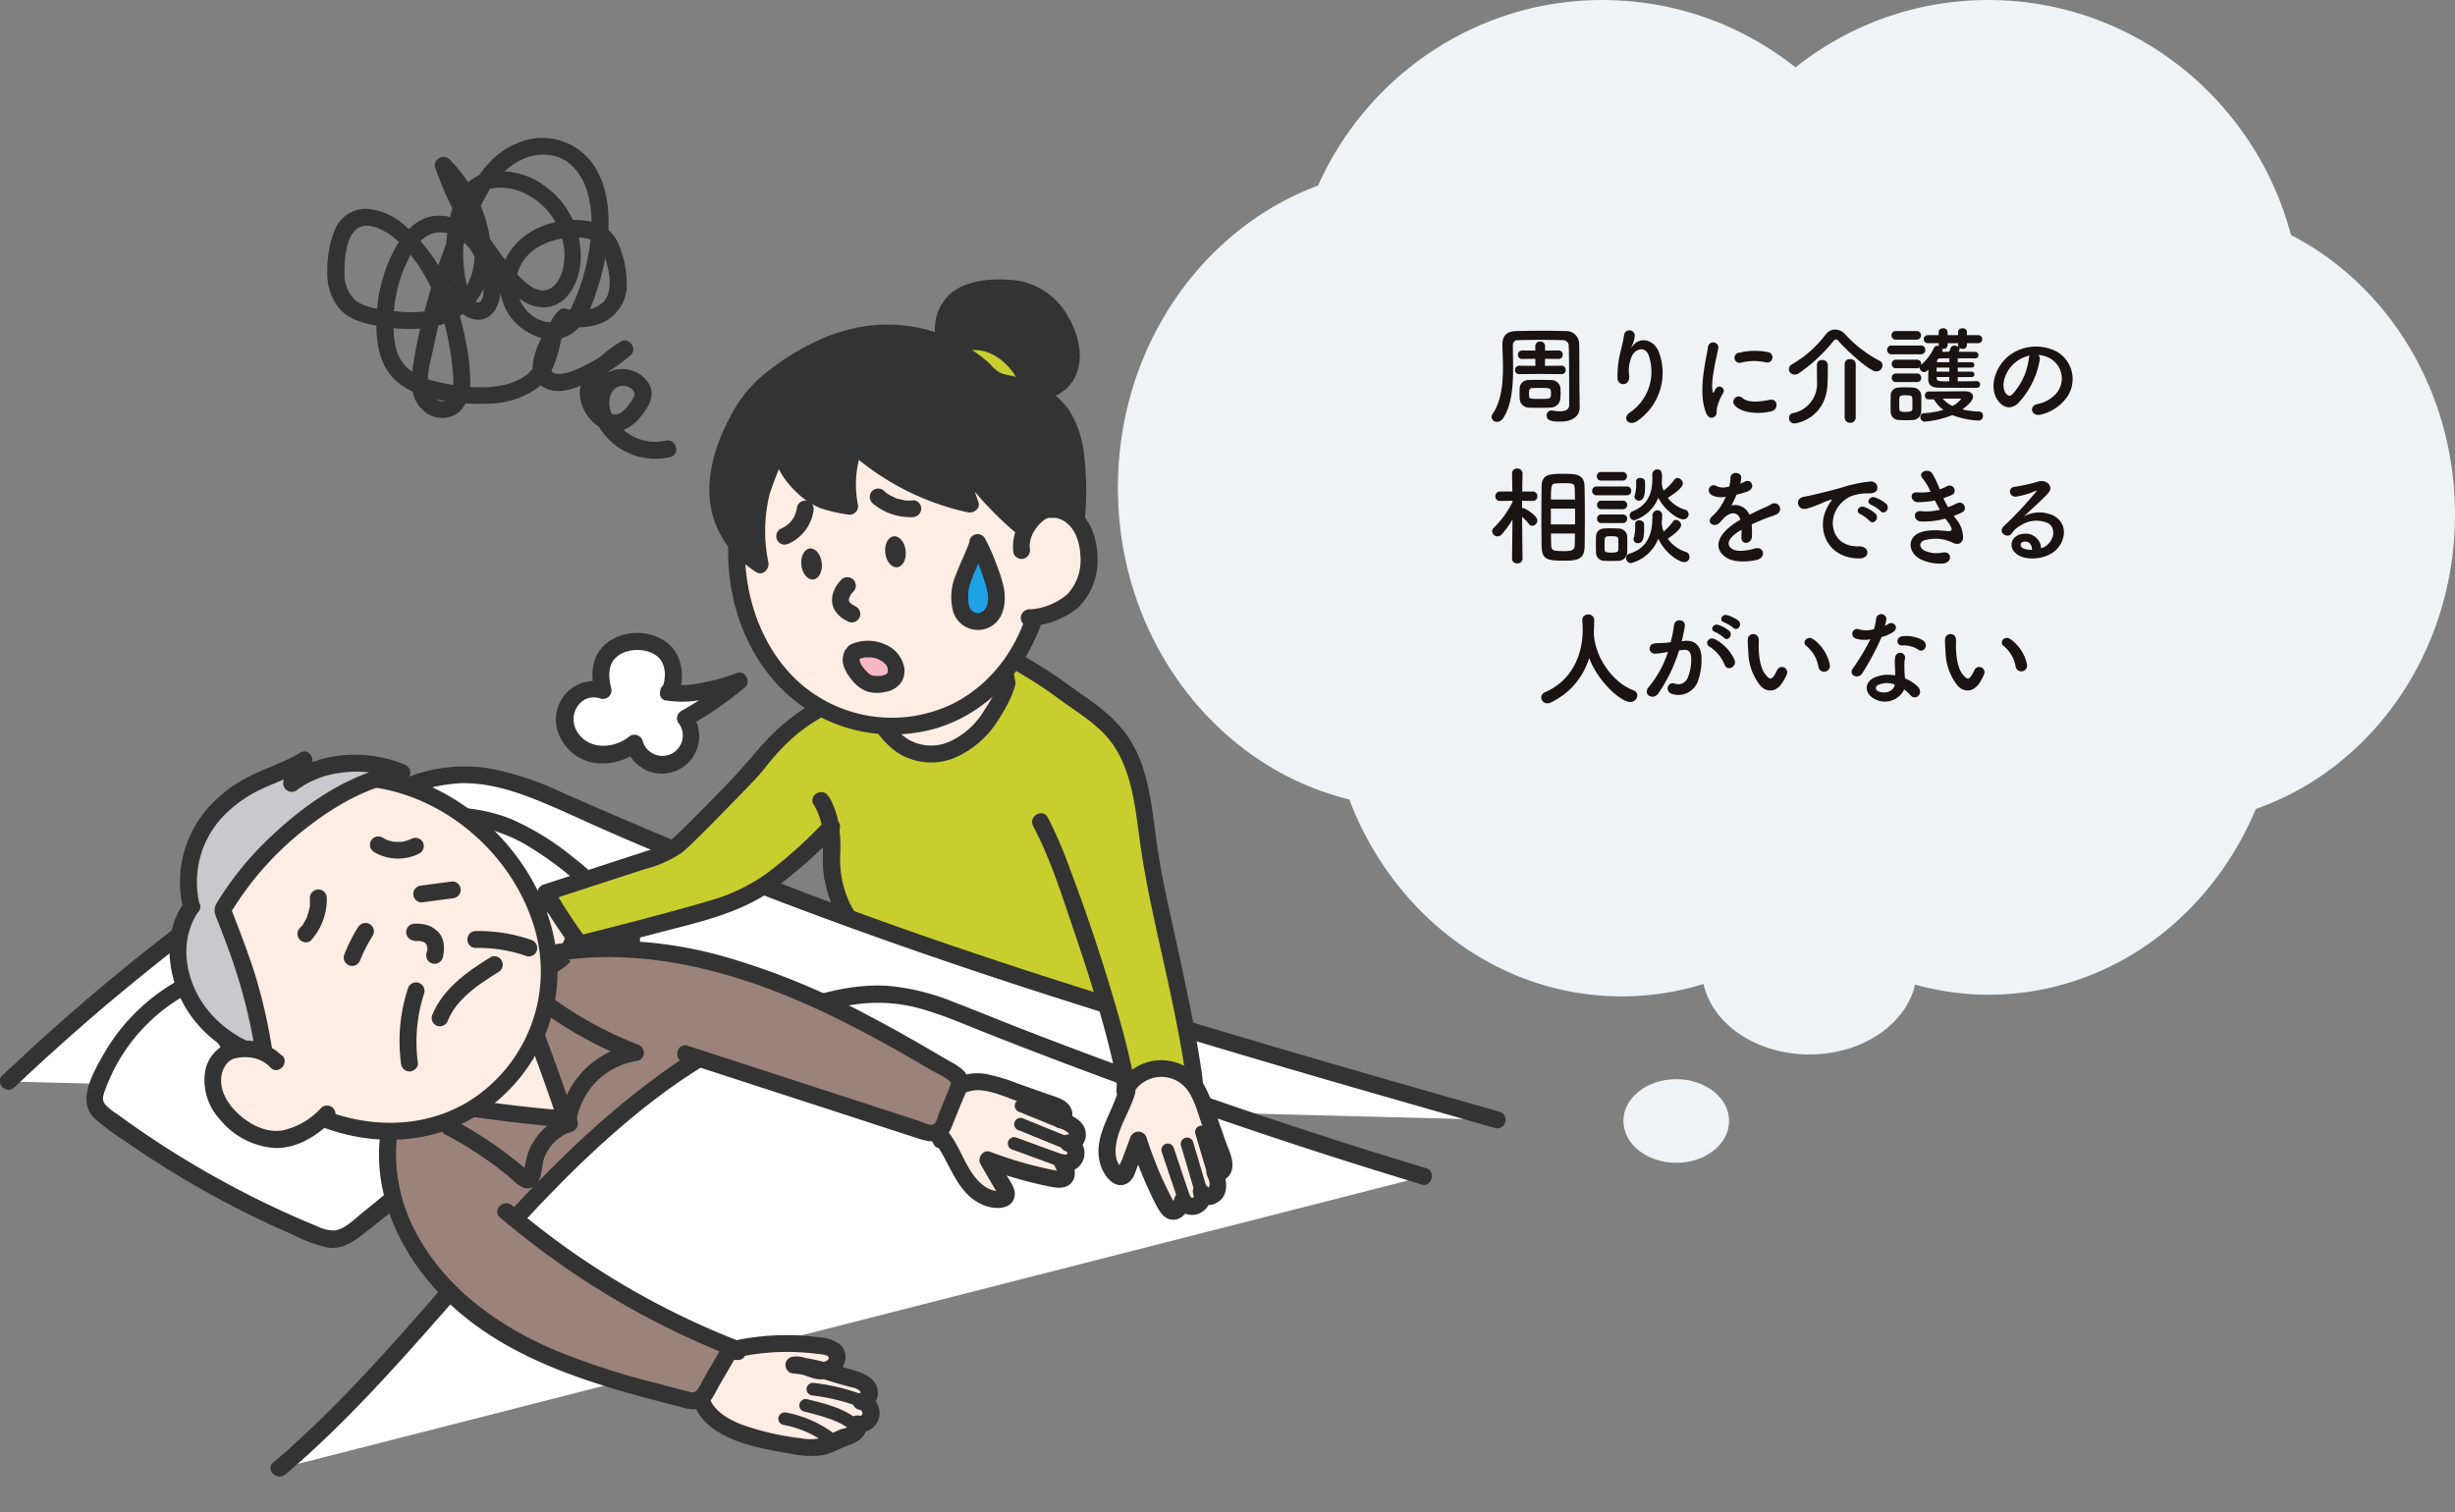 <svg xmlns="http://www.w3.org/2000/svg" xmlns:xlink="http://www.w3.org/1999/xlink" width="435" height="268" viewBox="0 0 435 268">
  <rect x="0" y="0" width="435" height="268" fill="#808080" stroke="none"/>
  <defs>
    <clipPath id="clip-path">
      <rect id="長方形_154" data-name="長方形 154" width="236.925" height="206.077" transform="translate(-15.749 -13.699)" fill="#eff3f5"/>
    </clipPath>
    <clipPath id="clip-path-2">
      <rect id="長方形_267" data-name="長方形 267" width="350" height="248" fill="none"/>
    </clipPath>
  </defs>
  <g id="グループ_344" data-name="グループ 344" transform="translate(-655 -1023)">
    <g id="グループ_230" data-name="グループ 230" transform="translate(892.652 1057.424)">
      <g id="グループ_224" data-name="グループ 224">
        <g id="グループ_223" data-name="グループ 223" transform="translate(-23.827 -20.725)" clip-path="url(#clip-path)">
          <path id="パス_829" data-name="パス 829" d="M105.4,77.477c-.509,31.283-24.517,56.2-53.621,55.651S-.5,106.776.009,75.493s24.517-56.2,53.62-55.653S105.913,46.193,105.4,77.477" transform="translate(-15.749 -3.75)" fill="#eff3f5"/>
          <path id="パス_830" data-name="パス 830" d="M131.159,57.1c-.5,30.953-25.714,55.578-56.306,55S19.868,85.966,20.372,55.013,46.087-.565,76.679.01s54.985,26.136,54.48,57.089" transform="translate(-5.533 -13.699)" fill="#eff3f5"/>
          <path id="パス_831" data-name="パス 831" d="M176.679,57.1c-.5,30.953-25.714,55.578-56.306,55S65.388,85.966,65.892,55.013,91.607-.565,122.2.01s54.985,26.136,54.48,57.089" transform="translate(17.304 -13.699)" fill="#eff3f5"/>
          <path id="パス_832" data-name="パス 832" d="M128.956,99.984c-.5,30.926-24.237,55.558-53.008,55.016S24.259,128.949,24.764,98.023,49,42.464,77.772,43s51.689,26.053,51.184,56.979" transform="translate(-3.33 7.872)" fill="#eff3f5"/>
          <path id="パス_833" data-name="パス 833" d="M171.37,90.805c4.161,30.439-15.421,58.742-43.74,63.216s-54.65-16.576-58.813-47.015S84.24,48.264,112.557,43.79s54.651,16.576,58.813,47.015" transform="translate(18.496 7.97)" fill="#eff3f5"/>
          <path id="パス_834" data-name="パス 834" d="M191.854,80c-.494,30.283-23.733,54.4-51.906,53.873S89.334,108.359,89.827,78.075s23.734-54.4,51.908-53.873S192.348,49.713,191.854,80" transform="translate(29.312 -1.561)" fill="#eff3f5"/>
          <path id="パス_835" data-name="パス 835" d="M106.973,119.444c0,8.318-8.518,15.062-19.025,15.062s-19.027-6.744-19.027-15.062,8.519-15.062,19.027-15.062,19.025,6.744,19.025,15.062" transform="translate(18.828 38.669)" fill="#eff3f5"/>
          <path id="パス_836" data-name="パス 836" d="M80.459,133.255c0,4.095-4.193,7.414-9.366,7.414s-9.364-3.319-9.364-7.414,4.193-7.414,9.364-7.414,9.366,3.319,9.366,7.414" transform="translate(12.094 51.709)" fill="#eff3f5"/>
        </g>
      </g>
      <path id="パス_1431" data-name="パス 1431" d="M-39.824-7.258a.7.7,0,0,0,.7-.76.7.7,0,0,0-.7-.741h-.019l-2.945.038.019-1.254,2.413.019h.019a.7.7,0,0,0,.7-.76.7.7,0,0,0-.7-.741h-.019l-2.413.019v-.817a.8.8,0,0,0-.874-.779.8.8,0,0,0-.855.779v.817l-2.318-.019h-.019a.749.749,0,0,0-.741.779.682.682,0,0,0,.741.722h.019l2.318-.019.019,1.254-2.831-.038h-.019a.753.753,0,0,0-.76.779.708.708,0,0,0,.76.722h.019l3.648-.038,3.819.038Zm3.154,3.287c-.038-2.09,0-5.928-.057-8.721a2.278,2.278,0,0,0-2.261-2.2c-1.5-.038-2.85-.057-4.2-.057-1.539,0-3.04.019-4.674.057-1.729.038-2.47.836-2.47,2.413v.057c.019,1.159.1,2.527.1,3.99,0,2.85-.285,5.985-1.824,8.208a.964.964,0,0,0-.19.551.932.932,0,0,0,.969.874A1.318,1.318,0,0,0-50.217.57c1.558-2.28,1.786-5.814,1.786-8.949,0-1.311-.038-2.546-.038-3.591v-.38a.826.826,0,0,1,.912-.931q2.137-.057,4.218-.057c1.216,0,2.432.019,3.667.057a1.018,1.018,0,0,1,1.1,1.1c.038,1.14.076,2.356.076,10.431,0,.646-.494,1.083-1.653,1.083A8.793,8.793,0,0,1-41.42-.8a.852.852,0,0,0-.209-.019.832.832,0,0,0-.855.874c0,.836.684,1.1,2.375,1.1,2.47,0,3.477-1.178,3.477-2.489v-.038Zm-10.6.988a1.643,1.643,0,0,0,1.52,1.653c.513.019,1.254.038,1.995.038s1.482-.019,1.995-.038A1.76,1.76,0,0,0-40.052-3c.019-.4.038-.665.038-.931s-.019-.532-.038-.931a1.641,1.641,0,0,0-1.634-1.349c-.57-.019-1.463-.038-2.3-.038-.7,0-1.368.019-1.805.038A1.514,1.514,0,0,0-47.272-4.75c0,.4-.019.665-.019.931C-47.291-3.572-47.272-3.344-47.272-2.983Zm5.548-.817c0,.874-.1.931-1.824.931-1.824,0-2.033-.019-2.052-.513,0-.228-.019-.323-.019-.437,0-.589.057-.931.57-.969.285-.019.8-.019,1.33-.019C-41.724-4.807-41.724-4.807-41.724-3.8ZM-26.353.988a10.376,10.376,0,0,0,3.762-12.122c-.779-2.147-3.249-2.926-4.636-1.14-.19.247-.38.494-.133-.019a5.7,5.7,0,0,0,.494-1.767.957.957,0,0,0-1.9-.171c-.152,1.159-.513,2.413-.722,3.382a16.9,16.9,0,0,0-.437,4.389c.114,1.368,2.166,1.387,2.071-.456a6.284,6.284,0,0,1,.494-3.591c.551-1.178,2.356-1.881,2.983.019A8.75,8.75,0,0,1-27.683-.494C-29.279.551-27.892,2.128-26.353.988Zm22.7-10.336a.93.93,0,1,0,.323-1.824,11.469,11.469,0,0,0-5,.114.9.9,0,1,0,.266,1.767A9.625,9.625,0,0,1-3.648-9.348ZM-2.622-.684C-1.368-1.007-1.463-3.021-3-2.7c-1.482.3-3.762.608-4.788-.323A.941.941,0,0,0-9.139-1.71C-7.771-.228-4.655-.171-2.622-.684ZM-12.673.228c.475-.418.247-1.007.361-1.52a9.58,9.58,0,0,1,1.121-2.66.762.762,0,0,0-1.33-.741c-.076.133-.285.513-.323.608-.076.171-.152.228-.209-.019-.456-1.767.684-6.232.988-7.771a.924.924,0,1,0-1.843-.114C-14.25-9.728-15.751-4.1-14.231-.361-13.851.57-13.148.646-12.673.228Zm29.7-9.044a.885.885,0,0,0-.513-.8,22.32,22.32,0,0,1-6.1-4.693,2.412,2.412,0,0,0-1.786-.855,2.054,2.054,0,0,0-1.653.855A20.117,20.117,0,0,1,1.026-9.025a.972.972,0,0,0-.589.874.994.994,0,0,0,1.007.969,1.424,1.424,0,0,0,.8-.266,28.662,28.662,0,0,0,6.042-5.624c.171-.228.342-.342.475-.342a.748.748,0,0,1,.513.342c1.444,1.653,5.472,5.339,6.65,5.339A1.124,1.124,0,0,0,17.024-8.816ZM10.317.456a.913.913,0,0,0,.988.893.908.908,0,0,0,.969-.893v-9.5a.91.91,0,0,0-.988-.874.883.883,0,0,0-.969.874ZM5.4-8.892c0,.608.019,2.337.019,2.945A5.292,5.292,0,0,1,1.1-.342.833.833,0,0,0,.456.513a.941.941,0,0,0,.988.969c.266,0,5.738-.855,5.852-7.353.019-.456.038-1.805.038-2.584v-.437a.938.938,0,0,0-1.007-.874.857.857,0,0,0-.931.855ZM32.813-6.745a.46.46,0,0,0,.494-.456.478.478,0,0,0-.494-.494H30.362v-.722h2.451a.458.458,0,0,0,.475-.475.448.448,0,0,0-.475-.475H30.362v-.7c1.1,0,2.2,0,3.059.019h.019a.548.548,0,0,0,.57-.57.559.559,0,0,0-.551-.589c-.855-.019-1.9-.019-2.964-.019a1.917,1.917,0,0,0,.209-.513.4.4,0,0,0-.076-.209.943.943,0,0,0,.608.209.665.665,0,0,0,.741-.646v-.361h1.976a.7.7,0,0,0,.741-.722.7.7,0,0,0-.741-.7H31.977v-.57a.7.7,0,0,0-.779-.646c-.4,0-.779.209-.779.646v.57H28.557v-.57a.7.7,0,0,0-.779-.646c-.4,0-.8.209-.8.646v.57H25.061a.693.693,0,0,0-.722.7.7.7,0,0,0,.722.722H26.98v.361a.37.37,0,0,0,.019.152,1.467,1.467,0,0,0-.285-.038.6.6,0,0,0-.57.342,8.757,8.757,0,0,1-2.28,3.021c0-.057.019-.1.019-.152a.743.743,0,0,0-.779-.76H19.418a.726.726,0,0,0-.76.76.726.726,0,0,0,.76.76H23.1a.814.814,0,0,0,.494-.171v.057a.864.864,0,0,0,.836.8c.038,0,.342,0,.722-.475-.019.665-.019,1.33-.019,1.786.019,1.045.741,1.425,1.767,1.444.912.019,1.387.019,6.84.019a.563.563,0,0,0,.57-.589.563.563,0,0,0-.57-.589c-.988.019-2.2.038-3.382.038v-.76Zm-9.747-6.631a.743.743,0,0,0,.779-.76.743.743,0,0,0-.779-.76H19.38a.726.726,0,0,0-.76.76.726.726,0,0,0,.76.76Zm.722,2.6a.767.767,0,0,0,.817-.779.758.758,0,0,0-.817-.779h-5.13a.767.767,0,0,0-.817.779.758.758,0,0,0,.817.779Zm2.318,7.98a6.7,6.7,0,0,0,1.71,1.881,16.559,16.559,0,0,1-3.363.57.691.691,0,0,0-.722.7.774.774,0,0,0,.779.8A16.855,16.855,0,0,0,29.393,0a15,15,0,0,0,4.56.969.817.817,0,0,0,.874-.836.7.7,0,0,0-.646-.76,14.677,14.677,0,0,1-3.021-.38c.57-.418,1.9-1.425,1.9-2.242,0-.532-.437-.969-1.387-.969-.437,0-6.517.038-6.517.038a.646.646,0,0,0-.608.7.618.618,0,0,0,.608.684Zm-3-3.059a.743.743,0,0,0,.779-.76.743.743,0,0,0-.779-.76H19.418a.726.726,0,0,0-.76.76.726.726,0,0,0,.76.76Zm.779,5.206c.019-.418.019-.912.019-1.425s0-1.026-.019-1.463a1.509,1.509,0,0,0-1.52-1.349c-.437-.019-.912-.038-1.387-.038-.38,0-.76.019-1.121.038a1.414,1.414,0,0,0-1.387,1.444c0,.418-.019.874-.019,1.349s.019.969.019,1.463a1.448,1.448,0,0,0,1.406,1.5c.38.019.779.038,1.2.038s.836-.019,1.235-.038A1.537,1.537,0,0,0,23.883-.646Zm6.536-11.742a.589.589,0,0,0,.095.323,1.187,1.187,0,0,0-.741-.228.648.648,0,0,0-.665.342c-.114.3-.19.513-.285.722-.437,0-.855.019-1.254.019a.536.536,0,0,0,.076-.285.607.607,0,0,0-.057-.266.779.779,0,0,0,.209.019.681.681,0,0,0,.76-.646v-.361h1.862ZM28.861-9.367h-2.2l.019-.133a.526.526,0,0,1,.551-.551l1.634-.019Zm0,1.672H26.6c0-.247.019-.494.019-.722h2.242Zm0,1.71c-1.919,0-2.242,0-2.242-.627v-.133h2.242Zm.551,4.37a5.193,5.193,0,0,1-1.729-1.311h2.983c.114,0,.266,0,.266.076A4.224,4.224,0,0,1,29.412-1.615Zm-7.106.57c-.019.361-.38.475-1.2.475-.665,0-1.083-.038-1.1-.456,0-.285-.019-.646-.019-1.007,0-1.444,0-1.482,1.159-1.482.684,0,1.121.038,1.159.513.019.266.019.627.019.988C22.325-1.672,22.325-1.311,22.306-1.045Zm22.306-9.614a4.928,4.928,0,0,1,2.356.76,4.1,4.1,0,0,1,1.045,5.814,5.886,5.886,0,0,1-3.534,2.128c-1.634.38-1.045,2.3.627,1.862A7.943,7.943,0,0,0,49.742-3.23a5.623,5.623,0,0,0-1.767-7.98,7.938,7.938,0,0,0-8.208.437c-2.546,1.767-3.819,5.3-2.622,7.657.836,1.634,2.432,2.375,3.9,1.026a14.965,14.965,0,0,0,3.838-7.695A.95.95,0,0,0,44.612-10.659Zm-1.5.095a1.344,1.344,0,0,0-.171.589A11.415,11.415,0,0,1,40-3.648c-.475.418-.969.133-1.254-.418-.8-1.463.152-3.99,1.919-5.358A6.3,6.3,0,0,1,43.111-10.564ZM-43.377,23.309c.057,2.394,1.121,2.489,4.294,2.489,2.28,0,3.287-.437,3.325-2.527.019-1.539.038-3.306.038-5.073,0-2.033-.019-4.047-.057-5.643-.057-2.128-1.653-2.147-3.705-2.147-2.565,0-3.876.076-3.9,2.261-.019,1.52-.038,3.439-.038,5.358C-43.415,19.927-43.4,21.827-43.377,23.309Zm-3.382,2.147s-.057-4.465-.076-7.429a9.347,9.347,0,0,1,1.2,1.273.726.726,0,0,0,.589.323.987.987,0,0,0,.912-.95c0-.836-2.128-2.185-2.508-2.185a.808.808,0,0,0-.209.038c0-.418.019-.874.019-1.349l1.862.038h.019a.791.791,0,0,0,.817-.836.8.8,0,0,0-.836-.836h-1.843c.019-1.71.057-3.211.057-3.211v-.019a.864.864,0,0,0-.931-.836.843.843,0,0,0-.931.836v.019l.057,3.211H-50.73a.812.812,0,0,0-.855.836.807.807,0,0,0,.836.836h.019l2.185-.038v.247a16.906,16.906,0,0,1-3.306,4.541.888.888,0,0,0-.3.627.961.961,0,0,0,.969.893.957.957,0,0,0,.722-.342,17.613,17.613,0,0,0,1.919-2.622l-.076,6.935v.019a.837.837,0,0,0,.931.8.847.847,0,0,0,.931-.8Zm5.035-10.488c0-2.508.019-2.812,1.007-2.869.361-.019.76-.038,1.159-.038,1.919,0,2.014.057,2.052,1.178.019.513.019,1.1.038,1.729Zm4.275,4.408h-4.294V16.583h4.294Zm-.019,1.615c-.019.665-.019,1.311-.038,1.881-.019.817-.076,1.235-1.843,1.235-2.033,0-2.318-.1-2.337-1.178-.019-.57-.038-1.235-.038-1.938ZM-22.1,12.118a11.549,11.549,0,0,0,.057-1.159c0-.57-.019-1.33-.836-1.33a.879.879,0,0,0-.893.893v.038c0,.209.019.418.019.608,0,2.66-.76,4.731-3.477,5.871a.8.8,0,0,0-.551.741.847.847,0,0,0,.836.855,6.828,6.828,0,0,0,4.237-3.99c1.121,2.223,3.458,3.838,4.446,3.838a.916.916,0,0,0,.931-.912.87.87,0,0,0-.7-.836,6,6,0,0,1-3-2.071c2.527-1.558,2.679-2.337,2.679-2.527a1.028,1.028,0,0,0-.95-.988.671.671,0,0,0-.57.323,9.547,9.547,0,0,1-1.9,1.919,4.567,4.567,0,0,1-.3-1.216Zm-4.028,3.04c.836,0,1.083-.988,1.083-2.508,0-.3,0-.608-.019-.893-.019-.4-.437-.627-.855-.627a.648.648,0,0,0-.722.646,7.6,7.6,0,0,1-.209,2.375.724.724,0,0,0-.076.323A.746.746,0,0,0-26.125,15.158Zm-2.907-3.553a.743.743,0,0,0,.779-.76.743.743,0,0,0-.779-.76h-3.8a.726.726,0,0,0-.76.76.726.726,0,0,0,.76.76Zm5.282,6.213v.3c0,2.888-.8,5.4-4.047,6.441a.787.787,0,0,0-.608.779.887.887,0,0,0,.874.893A7.176,7.176,0,0,0-22.705,21.9c1.273,2.679,3.7,4.161,4.6,4.161a.923.923,0,0,0,.931-.95.889.889,0,0,0-.7-.874A6.39,6.39,0,0,1-21.033,21.9c1.007-.646,2.375-1.767,2.375-2.394a.982.982,0,0,0-.893-.931.621.621,0,0,0-.551.3,10.081,10.081,0,0,1-1.653,1.748,4.329,4.329,0,0,1-.323-1.273c0-.038-.019-.076-.019-.114.038-.475.076-.95.076-1.444a.816.816,0,0,0-.817-.912.9.9,0,0,0-.912.912Zm-4.56-3.61a.767.767,0,0,0,.817-.779.758.758,0,0,0-.817-.779h-5.3a.767.767,0,0,0-.817.779.758.758,0,0,0,.817.779Zm-.684,2.47a.743.743,0,0,0,.779-.76.743.743,0,0,0-.779-.76h-3.8a.726.726,0,0,0-.76.76.726.726,0,0,0,.76.76Zm2.7,6.023c.627,0,1.083-.437,1.083-2.527,0-.3,0-.608-.019-.893-.019-.4-.437-.627-.855-.627a.648.648,0,0,0-.722.646,7.734,7.734,0,0,1-.209,2.394.724.724,0,0,0-.076.323A.746.746,0,0,0-26.3,22.7Zm-2.7-3.572a.743.743,0,0,0,.779-.76.743.743,0,0,0-.779-.76h-3.8a.726.726,0,0,0-.76.76.726.726,0,0,0,.76.76Zm.779,5.168c.019-.418.019-.912.019-1.406s0-1.007-.019-1.444a1.509,1.509,0,0,0-1.52-1.349c-.437-.019-.95-.038-1.444-.038-.418,0-.817.019-1.178.038a1.414,1.414,0,0,0-1.387,1.444c0,.418-.019.874-.019,1.33,0,.475.019.95.019,1.444a1.448,1.448,0,0,0,1.406,1.5c.38.019.817.038,1.254.038s.893-.019,1.292-.038A1.537,1.537,0,0,0-28.215,24.3Zm-1.577-.4c-.019.285-.171.475-1.254.475-1.064,0-1.14-.209-1.159-.456,0-.285-.019-.646-.019-.988,0-1.444,0-1.463,1.216-1.463.817,0,1.178.057,1.216.513.019.266.019.627.019.969S-29.773,23.632-29.792,23.9ZM-8.17,12.08a3.592,3.592,0,0,0,.152-1.1c-.038-.931-1.824-1.045-1.9.095a7.926,7.926,0,0,1-.209,1.6c-.1.019-.209.019-.285.038a2.922,2.922,0,0,1-1.786-.038c-1.33-.893-2.261.893-.893,1.577a3.837,3.837,0,0,0,2.356.209,15.839,15.839,0,0,1-.893,1.691,9.484,9.484,0,0,1-1.539,1.786c-1.14,1.026.247,2.109,1.292,1.178a4.161,4.161,0,0,0,.437-.494l.076-.076c1.235-1.425,2.7-1.615,3.211-.019-.361.209-.665.418-.931.589-3.439,2.261-3.9,4.826-1.33,6.27,1.482.836,4.066.551,5.187.266,1.748-.456,1.216-2.508-.456-2-.893.285-2.755.665-3.762.152-1.064-.532-1.349-1.672,1.007-3.192.152-.1.323-.19.494-.285,0,.4-.019.836-.038,1.235-.057.741.38,1.1.855,1.083a1.123,1.123,0,0,0,1.007-1.178,15.181,15.181,0,0,0-.038-2.09c.76-.361,1.615-.741,2.413-1.045,1.007-.38,1.444-.475,2.052-.779a1.013,1.013,0,1,0-1.064-1.71,14.592,14.592,0,0,1-1.482.7c-.741.323-1.539.722-2.318,1.121a2.769,2.769,0,0,0-3.192-1.653,19.386,19.386,0,0,0,.912-1.919,10.685,10.685,0,0,0,2.09-.627c1.406-.7.38-2.28-.665-1.653a6.683,6.683,0,0,1-.8.342Zm24.852,4.94c.684.76,1.805-.494,1.007-1.292a6.3,6.3,0,0,0-2.014-1.14c-.931-.3-1.672.912-.646,1.311A6.671,6.671,0,0,1,16.682,17.02Zm-1.957,1.729c.665.779,1.843-.437,1.064-1.273a6.2,6.2,0,0,0-1.995-1.2c-.931-.342-1.691.836-.684,1.273A7.274,7.274,0,0,1,14.725,18.749ZM12.9,25.4c2.014.019,1.881-2.223-.114-2.147-4.256.152-5.529-3.838-3.857-6.631A5.529,5.529,0,0,1,11.381,14.4a8.054,8.054,0,0,1,2.812-.532c1.33.076,1.748-.3,1.862-.627a1.12,1.12,0,0,0-1.292-1.463A25.422,25.422,0,0,0,9.595,12.9c-1.938.551-3.61.931-4.541,1.159-.608.152-1.71.361-2.109.456-1.52.323-1.007,2.508.665,2.052a18.025,18.025,0,0,0,1.71-.57c1.292-.494.969-.494,2.394-.95.361-.114.456-.133.152.266a6.565,6.565,0,0,0-.608.988C5.187,20.117,7.163,25.38,12.9,25.4ZM29.64,17.856a11.98,11.98,0,0,0,1.5-.627c1.064-.532.247-2.28-1.083-1.52a9.955,9.955,0,0,1-1.425.608,15.759,15.759,0,0,1-.817-1.6,12.161,12.161,0,0,0,1.52-.589c1.007-.475.285-2.147-.969-1.482a7.282,7.282,0,0,1-1.2.513A16.4,16.4,0,0,0,25.8,10.294c-.684-.931-2.7-.209-1.634.988a9.808,9.808,0,0,1,1.368,2.3,10.54,10.54,0,0,1-2.356.114c-1.52-.114-1.14,1.729.1,1.729a14.923,14.923,0,0,0,3.021-.3c.3.589.608,1.14.893,1.634a9.255,9.255,0,0,1-3.268.266c-1.615-.209-1.444,1.729-.133,1.824a13.7,13.7,0,0,0,4.37-.513c.133.209.285.38.418.57,1.1,1.482.8,1.767-.228,1.634-1.254-.152-3.591-.3-5,.418-2.128,1.083-1.6,3.743.646,4.693a7.833,7.833,0,0,0,3.762.646c1.71-.152,1.6-2.261-.095-1.938a5.246,5.246,0,0,1-3.078-.285c-.874-.361-1.273-1.368-.285-1.843a7,7,0,0,1,5.035.323c.855.494,1.767.323,1.957-.665a5.148,5.148,0,0,0-1.235-3.477C29.925,18.217,29.773,18.046,29.64,17.856Zm15.485,5.738a2.7,2.7,0,0,0-3-2.565c-2.242.076-3.135,2.432-1.121,3.743,1.444.95,4.408.874,6.289-.475,2-1.444,2.888-4.788.152-6.422a5.821,5.821,0,0,0-5.339.057c.684-.665,1.444-1.349,2.2-2.052s1.52-1.444,2.128-2.128c.95-1.064-.3-2.413-1.824-1.976a29.378,29.378,0,0,1-4.18.931c-1.292.152-1.007,2.033.494,1.71a15.221,15.221,0,0,0,3.192-.969c.152-.076.342-.152.133.114A67.309,67.309,0,0,1,38.513,19.7c-1.178,1.159.722,2.28,1.406,1.273a4.177,4.177,0,0,1,1.6-1.425,5,5,0,0,1,4.959-.323c1.083.722,1.14,2.527-.247,3.762A2.56,2.56,0,0,1,45.125,23.594Zm-1.615.285a3.419,3.419,0,0,1-1.6-.285c-.608-.323-.57-1.1.266-1.178S43.529,23.005,43.51,23.879ZM-34.143,38.638c.057-.817.076-1.634.076-2.3a.985.985,0,0,0-1.045-1.007.979.979,0,0,0-1.064.95v.057c.038.57.076,1.216.076,1.786,0,1.425-.171,8.094-6.65,10.982a1.033,1.033,0,0,0-.7.931,1.092,1.092,0,0,0,1.1,1.045,1.232,1.232,0,0,0,.551-.133,12.752,12.752,0,0,0,6.84-7.9c1.653,4.332,5.662,7.79,7.277,7.79a1.211,1.211,0,0,0,1.254-1.159.974.974,0,0,0-.741-.931c-3.173-1.178-6.593-5.225-6.954-9.88a.37.37,0,0,0-.019-.152ZM-9.4,37.707c.684.684,1.691-.551.893-1.273a6.312,6.312,0,0,0-2-.988c-.912-.247-1.52.969-.532,1.292A6.633,6.633,0,0,1-9.4,37.707Zm-1.653,1.767c.665.7,1.691-.494.912-1.235a6.088,6.088,0,0,0-1.938-1.064c-.893-.285-1.577.893-.589,1.254A6.543,6.543,0,0,1-11.058,39.474Zm1.862,3.9a7.877,7.877,0,0,0-3.382-3.61c-1.178-.684-2.014.741-1.083,1.254a6.822,6.822,0,0,1,2.717,3.268C-10.431,45.459-8.721,44.623-9.2,43.369Zm-9.367-3.306a25.034,25.034,0,0,0,.551-2.679c.152-1.273-1.786-1.387-1.919-.152a20.284,20.284,0,0,1-.589,3.021l-.95.1c-.684.057-1.273.038-1.862.1a.913.913,0,1,0,.057,1.824A12.89,12.89,0,0,0-21.223,42l.228-.038a18.332,18.332,0,0,1-3.363,6.175c-1.235,1.387.741,2.489,1.653,1.2A28,28,0,0,0-19.019,41.7c.3-.038.589-.076.874-.095.874-.076,1.273.475,1.273,1.634a8.481,8.481,0,0,1-.608,3.287,1.816,1.816,0,0,1-2.413,1.026c-1.159-.285-1.767,1.463-.266,1.9a3.683,3.683,0,0,0,4.465-2.28,11.317,11.317,0,0,0,.646-4.237c-.076-2.128-1.292-3.059-2.888-2.926Zm26.22,4.1a7.289,7.289,0,0,0-2.85-4.408c-1.14-.855-2.166.551-1.254,1.178a6,6,0,0,1,2.109,3.686A1.023,1.023,0,1,0,7.657,44.167ZM-.646,47.3A8.693,8.693,0,0,0,.1,45.839a.933.933,0,0,0-1.729-.684,7.472,7.472,0,0,1-.627,1.121c-.418.57-.665.513-1.159.038-1.064-1.026-1.425-2.907-1.5-4.9-.038-.874.038-.912,0-1.653a.969.969,0,1,0-1.938.019,18.926,18.926,0,0,0,.1,2.109,9.8,9.8,0,0,0,2.147,6.08C-3.553,49.107-1.862,49.278-.646,47.3Zm24.092-5.681c.931.589,1.919-.988.627-1.767a6.009,6.009,0,0,0-3.5-.665c-1.216.114-1.14,1.691-.1,1.634A4.884,4.884,0,0,1,23.446,41.621Zm-8.569-1.9a37.081,37.081,0,0,1-3.116,5.187c-.836,1.235.988,1.976,1.691.836a48.012,48.012,0,0,0,3.4-6.4,7.258,7.258,0,0,0,2.033-.874c1.216-.874.019-2.052-.836-1.444a5.9,5.9,0,0,1-.608.323,6.388,6.388,0,0,0,.266-1.159.91.91,0,0,0-1.805-.171,12.252,12.252,0,0,1-.38,1.919,5.072,5.072,0,0,1-2.6.057.87.87,0,1,0-.551,1.634A5.2,5.2,0,0,0,14.877,39.721Zm5.985,8.911a5.5,5.5,0,0,1,1.083.988c.912,1.1,2.451-.247,1.368-1.444a6.894,6.894,0,0,0-2.318-1.52c-.019-.418-.057-.817-.076-1.178-.019-.551-.019-1.026-.019-1.463a3.79,3.79,0,0,1,.114-.893.873.873,0,0,0-1.71-.342,5.667,5.667,0,0,0-.1,1.273c.019.475.057.95.057,1.425v.665a6.212,6.212,0,0,0-3.648.361c-1.957.874-1.748,2.926.019,3.819A3.806,3.806,0,0,0,20.862,48.632Zm-1.691-.893c-.019.057,0,.133-.019.19-.209,1.026-1.748,1.577-2.888,1.007a.577.577,0,0,1-.019-1.1A3.81,3.81,0,0,1,19.171,47.739Zm23.446-3.572a7.289,7.289,0,0,0-2.85-4.408c-1.14-.855-2.166.551-1.254,1.178a6,6,0,0,1,2.109,3.686A1.023,1.023,0,1,0,42.617,44.167Zm-8.3,3.135a8.693,8.693,0,0,0,.741-1.463.933.933,0,0,0-1.729-.684,7.472,7.472,0,0,1-.627,1.121c-.418.57-.665.513-1.159.038-1.064-1.026-1.425-2.907-1.5-4.9-.038-.874.038-.912,0-1.653a.969.969,0,1,0-1.938.019,18.926,18.926,0,0,0,.095,2.109,9.8,9.8,0,0,0,2.147,6.08C31.407,49.107,33.1,49.278,34.314,47.3Z" transform="translate(78.886 39.141)" fill="#1a1311"/>
    </g>
    <g id="_レイヤー_" data-name="&lt;レイヤー&gt;" transform="translate(655 1043)">
      <g id="グループ_315" data-name="グループ 315" clip-path="url(#clip-path-2)">
        <path id="パス_1013" data-name="パス 1013" d="M169.54,44.08a8.25,8.25,0,0,1-2.43-5.7,7,7,0,0,1,2.66-5.53c1.87-1.4,4.33-1.66,6.66-1.77a16.22,16.22,0,0,1,5,.36c3.4.95,6,3.88,7.36,7.11,1.26,2.92,1.59,6.67-.59,9-1.78,1.91-4.63,2.25-7.23,2.48" fill="#333"/>
        <path id="パス_1014" data-name="パス 1014" d="M170.6,43c-2.06-2.17-2.79-5.59-.83-8.09s5.79-2.44,8.61-2.38a9.16,9.16,0,0,1,7.46,3.82c1.59,2.13,2.84,5.05,2.4,7.75-.59,3.57-4.23,4.13-7.25,4.4-1.9.17-1.92,3.17,0,3,3.84-.34,8.06-1.15,9.7-5.13,1.44-3.5.23-7.67-1.72-10.73a12.4,12.4,0,0,0-9.42-6c-3.89-.36-9.05-.05-11.81,3.09-3.24,3.69-2.49,9,.74,12.45,1.32,1.4,3.44-.72,2.12-2.13Z" fill="#333"/>
        <path id="パス_1015" data-name="パス 1015" d="M166.6,97.08,141.14,108.3l6.2,18.14s-1.36,12.81,3.53,17.12,7.82,4.81,8.91,9-.59,10,6.23,11.95S193,174,193,174l13.58,2s-9.45-40.53-13.58-54.4a88.47,88.47,0,0,0-10.43-23S174.88,93.89,166.6,97.08Z" fill="#c8ce2e"/>
        <path id="パス_1016" data-name="パス 1016" d="M144.2,122.59c1.72,2.88,1.7,5.95,1.63,9.2a20.56,20.56,0,0,0,1.6,8.58,16.55,16.55,0,0,0,5.54,7c2.37,1.73,6.09,3.47,5.87,6.93-.12,1.92,2.88,1.92,3,0,.21-3.38-2.19-5.91-4.76-7.74a31.641,31.641,0,0,1-4-3,13.76,13.76,0,0,1-2.74-4,19.14,19.14,0,0,1-1.48-8.72c.08-3.45-.25-6.75-2.06-9.77a1.5,1.5,0,0,0-2.59,1.51Z" fill="#333"/>
        <path id="パス_1017" data-name="パス 1017" d="M1.47,171.66A386.334,386.334,0,0,1,60.3,125.74c6.53-4.16,13.57-8.23,21.31-8.44,7.13-.19,13.87,2.92,20.37,5.85,52.46,23.66,108,39.54,163.38,55.33" fill="#fff"/>
        <path id="パス_1018" data-name="パス 1018" d="M2.53,172.72A387.139,387.139,0,0,1,45.44,137.5q5.7-4,11.56-7.86a130.591,130.591,0,0,1,11.73-7.1,30.68,30.68,0,0,1,12.65-3.73c4.63-.17,9.12,1.15,13.39,2.84s8.58,3.77,12.87,5.65,8.84,3.8,13.29,5.63q13.33,5.49,26.87,10.43c18.06,6.63,36.35,12.63,54.74,18.29s36.9,11,55.42,16.28l7,2a1.5,1.5,0,0,0,.79-2.89c-18.83-5.37-37.67-10.75-56.41-16.44s-37.21-11.6-55.56-18.25-36.27-14-54.1-21.86a52.37,52.37,0,0,0-13.21-4.35,27.93,27.93,0,0,0-13.14,1.19,58.821,58.821,0,0,0-12,6c-4,2.49-8,5.09-11.85,7.74A390.569,390.569,0,0,0,5.53,165.83Q3,168.2.41,170.6C-.99,171.93,1.13,174.05,2.53,172.72Z" fill="#333"/>
        <path id="パス_1019" data-name="パス 1019" d="M35.37,153.54a33.32,33.32,0,0,0-18.18,19.37,4.52,4.52,0,0,0-.31,2.77,4.81,4.81,0,0,0,2,2.26,169.2,169.2,0,0,0,36.93,20.88,7.8,7.8,0,0,0,3.51.83,8,8,0,0,0,4.08-2.05A259.352,259.352,0,0,0,110.85,149a4.55,4.55,0,0,0,1.06-2.11,4.24,4.24,0,0,0-.84-2.58c-3.06-5-7.51-9.09-12.25-12.58a38.6,38.6,0,0,0-9.76-5.56c-9.41-3.37-20-.77-29,3.54-10.14,4.84-19.7,12.41-23.4,23" fill="#fff"/>
        <path id="パス_1020" data-name="パス 1020" d="M34.61,152.25a34.79,34.79,0,0,0-16.49,15c-1.68,3-4.41,7.75-1.52,10.8a34.29,34.29,0,0,0,5.14,3.88c1.85,1.3,3.73,2.57,5.63,3.79a168.48,168.48,0,0,0,24.31,13,28.183,28.183,0,0,0,6.3,2.36c2.17.36,4.09-.62,5.8-1.92,3.56-2.71,7-5.59,10.37-8.52a260.478,260.478,0,0,0,36.53-38.94c1.25-1.64,3-3.37,2.69-5.59-.24-2-1.74-3.8-2.9-5.33a48.43,48.43,0,0,0-8.91-8.84,46.93,46.93,0,0,0-11.09-6.83,29.2,29.2,0,0,0-12.82-1.91c-8.44.55-16.68,3.86-23.87,8.19-6.5,3.91-12.49,9.11-16.24,15.8a32.939,32.939,0,0,0-2.31,5.14c-.65,1.82,2.25,2.6,2.89.79,2.35-6.6,7.13-12,12.71-16.17A58.28,58.28,0,0,1,71,127.28a34.35,34.35,0,0,1,12-1,26.66,26.66,0,0,1,11.12,4,58.889,58.889,0,0,1,9.33,7.15,41.821,41.821,0,0,1,4,4.29c.58.72,1.12,1.46,1.63,2.23s1.37,1.78,1.3,2.69-.9,1.63-1.37,2.26l-1.92,2.51c-1.26,1.63-2.55,3.25-3.85,4.85q-3.84,4.71-7.91,9.25-8.19,9.15-17.22,17.5-4.47,4.13-9.13,8-2.37,2-4.79,3.93c-1.38,1.11-3.08,2.91-4.93,3.13a6.81,6.81,0,0,1-3.11-.77q-1.5-.615-3-1.26-2.89-1.26-5.76-2.64c-3.74-1.79-7.41-3.73-11-5.79s-7.12-4.27-10.55-6.59c-1.75-1.19-3.48-2.4-5.18-3.65a9.54,9.54,0,0,1-2.08-1.71c-.65-.84-.17-1.9.16-2.79a31.65,31.65,0,0,1,12.72-15.68,34,34,0,0,1,4.63-2.43c1.77-.76.25-3.35-1.51-2.59Z" fill="#333"/>
        <path id="パス_1021" data-name="パス 1021" d="M87.68,160.39,70.31,178.32l-.69,13.79,30.67,13.13,42.38-39.3L105.24,148S96.84,143.56,87.68,160.39Z" fill="#9b837a"/>
        <path id="パス_1022" data-name="パス 1022" d="M49.48,240.28c16.09-13.63,29-30.57,43.35-46s31-29.79,51.11-36a36.9,36.9,0,0,1,13.83-2c5,.41,9.65,2.31,14.27,4.16q39.48,15.78,80.23,28.06" fill="#fff"/>
        <path id="パス_1023" data-name="パス 1023" d="M50.54,241.34c11.76-10,21.82-21.71,32-33.29,9.63-11,19.43-21.93,30.85-31.13a107.458,107.458,0,0,1,17.7-11.71c6.45-3.36,13.6-6.31,20.86-7.26a28.19,28.19,0,0,1,11.83,1c3.93,1.17,7.71,2.83,11.51,4.33q11.64,4.59,23.39,8.89,23.38,8.55,47.19,15.9l6,1.84c1.85.56,2.64-2.34.8-2.89q-24.31-7.34-48.21-15.92-11.88-4.27-23.66-8.85c-3.88-1.51-7.73-3.1-11.62-4.59a40.45,40.45,0,0,0-11.88-2.95c-7.62-.48-15.32,2.22-22.22,5.22a97.553,97.553,0,0,0-18.45,10.7C104.68,179.34,94.44,190,84.68,201c-10.36,11.68-20.34,23.77-31.89,34.33q-2.15,2-4.37,3.85c-1.47,1.25.66,3.36,2.12,2.12Z" fill="#333"/>
        <path id="パス_1024" data-name="パス 1024" d="M88.53,141.3a8,8,0,0,0-4.31,6.17,4.74,4.74,0,0,0,.14,1.95c.69,2.08,3.21,2.87,5.4,3.05a14.67,14.67,0,0,0,7.19-1,8.27,8.27,0,0,0,4.76-5.25,4.36,4.36,0,0,0-.11-2.81A5.56,5.56,0,0,0,98.9,141a19.68,19.68,0,0,0-7.72-2.22c-1.8-.14-2.48,1.54-3.5,3" fill="#ffede3"/>
        <path id="パス_1025" data-name="パス 1025" d="M87.77,140c-3.26,1.71-6,6-4.85,9.82s6,4.35,9.29,4.21c4-.16,8.27-1.82,10.23-5.56a6.42,6.42,0,0,0,.28-6.13c-1-1.8-3.11-2.77-5-3.54a21,21,0,0,0-3.4-1.08,13.15,13.15,0,0,0-3.63-.46c-2.23.18-3.23,2.12-4.34,3.78s1.52,3.11,2.59,1.51c.45-.67,1-2.15,1.93-2.31a6.42,6.42,0,0,1,2,.25,19.772,19.772,0,0,1,2.41.61,12.8,12.8,0,0,1,4.07,2,2.81,2.81,0,0,1,.6,3.54c-1.1,2.61-3.93,4-6.59,4.33a14.55,14.55,0,0,1-4.42-.07A4.64,4.64,0,0,1,86,149.52c-.76-1-.34-2.61.12-3.64a6.75,6.75,0,0,1,3.09-3.26c1.71-.89.2-3.48-1.51-2.59Z" fill="#333"/>
        <path id="パス_1026" data-name="パス 1026" d="M166.93,181.7c1.57,2,2.44,4.52,3.8,6.7s3.51,4.19,6.08,4.21a1.51,1.51,0,0,0,1.45-.68,1.75,1.75,0,0,0-.35-1.5L175,185.59A71.278,71.278,0,0,0,186.91,189a2,2,0,0,0,1.67-.18c.77-.63.23-1.87-.35-2.68a1.81,1.81,0,1,0,1-3.47c1.07.46,2.06-1.14,1.56-2.19a4.38,4.38,0,0,0-2.82-1.87,1.16,1.16,0,0,0,.34-1.73,3.37,3.37,0,0,0-1.72-1l-8.59-3a14.64,14.64,0,0,0-5-1.09A7.17,7.17,0,0,0,166.68,182" fill="#ffede3"/>
        <path id="パス_1027" data-name="パス 1027" d="M165.63,182.45c2.82,3.77,3.85,9.12,8.6,11.11,1.71.71,4.74,1,5.47-1.23.41-1.27-.35-2.42-1-3.46l-2.43-4L174.6,187a71.87,71.87,0,0,0,11.24,3.25c1.49.31,3.28.58,4.23-.94.8-1.28.22-2.85-.55-4l-1.69,2.2a3.31,3.31,0,1,0,1.78-6.37l-.79,2.9A3,3,0,0,0,192.4,181c-.05-2.21-2.24-3.27-4.05-3.88l.36,2.74a2.65,2.65,0,0,0,1-3.55c-.75-1.44-2.46-1.85-3.87-2.34l-5.65-2a30.18,30.18,0,0,0-5.55-1.64,8.67,8.67,0,0,0-9.26,12.35c.77,1.76,3.36.23,2.59-1.52a5.75,5.75,0,0,1,5.85-7.93c2.35.21,4.71,1.33,6.93,2.1l3.84,1.33c.58.2,1.17.38,1.74.61a3,3,0,0,0,.56.25c.08.11.12.12.13,0a.6.6,0,0,1,.18-.34,1.51,1.51,0,0,0,.35,2.74,4.21,4.21,0,0,1,1.54.69c.1.1.2.21.31.3a.41.41,0,0,1,0,.22c-.06.12,0,.1.25,0-1.87-.52-2.62,2.29-.79,2.9.48.16.27.69-.19.58-1.2-.29-2.47,1.06-1.7,2.2a9.3,9.3,0,0,0,.53,1.05l.16-.36h-.31a4.349,4.349,0,0,0-.9-.18c-1.27-.26-2.54-.56-3.8-.89a73,73,0,0,1-7.22-2.31c-1.25-.48-2.33,1.14-1.69,2.2.28.47,3,5.27,3.12,5.22,1-.33-.35-.48-.36-.48a3.93,3.93,0,0,1-1.07-.28,6,6,0,0,1-1.82-1.24c-2.47-2.38-3.32-5.92-5.35-8.63-1.14-1.53-3.74,0-2.59,1.51Z" fill="#333"/>
        <path id="パス_1028" data-name="パス 1028" d="M179.43,183.74l8.83,3.24a1.13,1.13,0,0,0,1.38-.78,1.15,1.15,0,0,0-.78-1.39L180,181.57a1.124,1.124,0,0,0-.59,2.17Z" fill="#333"/>
        <path id="パス_1029" data-name="パス 1029" d="M180.56,180.33l9.15,3.72a1.12,1.12,0,0,0,1.38-.78,1.15,1.15,0,0,0-.79-1.38l-9.14-3.73a1.126,1.126,0,1,0-.6,2.17Z" fill="#333"/>
        <path id="パス_1030" data-name="パス 1030" d="M180.62,177.06l6.75,2.75a1.13,1.13,0,1,0,.6-2.17l-6.75-2.75a1.14,1.14,0,0,0-1.39.78,1.18,1.18,0,0,0,.79,1.39Z" fill="#333"/>
        <path id="パス_1031" data-name="パス 1031" d="M154.37,105.42c1.84,3.18,4.06,6.5,7.52,7.74a10.51,10.51,0,0,0,9.38-1.7,20.3,20.3,0,0,0,6.07-7.7c1-2.08,1.89-4.44,1.3-6.68" fill="#ffede3"/>
        <path id="パス_1032" data-name="パス 1032" d="M153.08,106.18c1.65,2.84,3.55,5.74,6.42,7.49a11,11,0,0,0,9.83.55,17.16,17.16,0,0,0,7.74-6.93c2-3.11,3.85-6.84,3-10.61-.42-1.88-3.31-1.09-2.89.8.65,2.93-1.28,6.1-2.81,8.46a13.86,13.86,0,0,1-6.21,5.53,8,8,0,0,1-7.46-.58c-2.25-1.5-3.71-3.94-5-6.22a1.5,1.5,0,0,0-2.59,1.51Z" fill="#333"/>
        <path id="パス_1033" data-name="パス 1033" d="M130.4,219.08a41.93,41.93,0,0,1,15.47-.49,3,3,0,0,1,2.32,1.21c.69,1.32-.74,2.88-2.18,3.13s-3.91-1.32-5.33-1c3.17.12,7.33,1.67,10.42,2.43a4.21,4.21,0,0,1,2.72,1.54c.57.93.07,2.52-1,2.48a2.11,2.11,0,0,1,1.49,2.48,2,2,0,0,1-2.44,1.47,1.41,1.41,0,0,1-.64,1.78,9.849,9.849,0,0,1-1.93.69c-.73.27-1.37.74-2.07,1.08-2.19,1-4.73.65-7.1.23-3.66-.63-7.38-1.28-10.74-2.91a9.78,9.78,0,0,1-4.79-4.29,6.85,6.85,0,0,1,.42-6.54,6.33,6.33,0,0,1,5.7-2.84" fill="#ffede3"/>
        <path id="パス_1034" data-name="パス 1034" d="M130.8,220.52a41,41,0,0,1,13.93-.59c.43.06,2.12.12,2.11.71s-1.1.83-1.52.78c-1.59-.18-3-1.23-4.64-1a1.5,1.5,0,0,0,0,3,31.541,31.541,0,0,1,7,1.55c1.05.31,2.1.59,3.15.87a3.5,3.5,0,0,1,1.43.57c.41.41,0,.51.53.46a1.513,1.513,0,1,0-.4,3c.6.19.55,1.19-.15,1-1-.19-2.3.69-1.84,1.85.1.26-1.22.51-1.53.62a19.279,19.279,0,0,0-2.08,1.05,8,8,0,0,1-4.8.51,48.329,48.329,0,0,1-10.17-2.29c-2.71-1-5.94-2.72-6.35-5.9a5,5,0,0,1,5.22-5.69c1.93.1,1.93-2.9,0-3a7.88,7.88,0,0,0-7.6,4.76A8.42,8.42,0,0,0,125,232c2.49,2.49,6.11,3.73,9.47,4.54,1.87.45,3.78.78,5.68,1.1a17.6,17.6,0,0,0,5.27.3c2-.27,3.6-1.41,5.46-2,1.63-.55,3.17-2.12,2.44-4l-1.85,1.84a3.58,3.58,0,0,0,4.29-2.51,3.67,3.67,0,0,0-2.54-4.32l-.4,2.94a3,3,0,0,0,2.72-3.2c-.05-1.91-1.71-3-3.36-3.57-1.86-.6-3.79-1.08-5.67-1.6a28.352,28.352,0,0,0-5.84-1.08v3c1.1-.14,2.19.46,3.23.75a4.73,4.73,0,0,0,3.15,0c2.43-.93,3.95-4.16,1.61-6.06a7.1,7.1,0,0,0-3.74-1.15,40.574,40.574,0,0,0-4.93-.36,44.22,44.22,0,0,0-10,1c-1.88.4-1.09,3.3.8,2.89Z" fill="#333"/>
        <path id="パス_1035" data-name="パス 1035" d="M138.74,232.51a18,18,0,0,1,7.89,3.49,1.17,1.17,0,0,0,1.59,0,1.13,1.13,0,0,0,0-1.6,20.46,20.46,0,0,0-8.89-4.06,1.17,1.17,0,0,0-1.38.79,1.12,1.12,0,0,0,.79,1.38Z" fill="#333"/>
        <path id="パス_1036" data-name="パス 1036" d="M142.37,230.13c1.5.37,3,.75,4.45,1.26a16.231,16.231,0,0,1,1.91.78c.31.15.61.32.91.5l.39.25s.23.17.16.11l.14.12a1.15,1.15,0,0,0,1.59,0,1.13,1.13,0,0,0,0-1.59c-2.49-2.07-5.87-2.84-8.95-3.6a1.13,1.13,0,0,0-.6,2.17Z" fill="#333"/>
        <path id="パス_1037" data-name="パス 1037" d="M153.13,227.27a36.57,36.57,0,0,0-9.09-2.2,1.13,1.13,0,0,0-1.13,1.12,1.16,1.16,0,0,0,1.13,1.13,34.871,34.871,0,0,1,8.49,2.12,1.13,1.13,0,1,0,.6-2.17Z" fill="#333"/>
        <path id="パス_1038" data-name="パス 1038" d="M79.2,175.71q10.47,1.75,21.09,2.61-3.58-10.65-7.7-21.11a4.52,4.52,0,0,0-1.77,2.36,50.13,50.13,0,0,1-11.4,15.8" fill="#ffede3"/>
        <path id="パス_1039" data-name="パス 1039" d="M78.8,177.15q10.68,1.78,21.49,2.67a1.51,1.51,0,0,0,1.44-1.9Q98.16,167.27,94,156.81a1.53,1.53,0,0,0-2.21-.89c-1.63,1-2.2,2.74-3,4.34a47.779,47.779,0,0,1-2.92,5.11,48.88,48.88,0,0,1-7.55,8.94c-1.42,1.32.71,3.44,2.12,2.12a52.528,52.528,0,0,0,7.43-8.66,51.422,51.422,0,0,0,3-4.88c.44-.84.85-1.7,1.26-2.56a3.62,3.62,0,0,1,1.23-1.82l-2.21-.9q4.13,10.45,7.7,21.11l1.45-1.9q-10.4-.84-20.7-2.56c-1.88-.31-2.7,2.58-.79,2.89Z" fill="#333"/>
        <path id="パス_1040" data-name="パス 1040" d="M118.43,102.68c3.25.73,9.56-.77,12.58-2a70.281,70.281,0,0,1-9.63,6.63,5.11,5.11,0,1,1-9,4.42,8.46,8.46,0,0,1-8.23,1.51,6.47,6.47,0,0,1-4-7c.6-2.86,4-4.93,6.68-3.84-1.67-6.45,2.53-8,4.19-8.45a7.28,7.28,0,0,1,6.53,1.41c2.53,2.18,1.77,6.57.91,7.3" fill="#fff"/>
        <path id="パス_1041" data-name="パス 1041" d="M118,104.13a18.57,18.57,0,0,0,6.81-.2,34,34,0,0,0,6.57-1.79L130,99.63a61.26,61.26,0,0,1-9.32,6.39,1.51,1.51,0,0,0-.54,2,3.62,3.62,0,1,1-6.27,3.27,1.52,1.52,0,0,0-2.5-.66c-2.87,2.22-7.51,2.24-9.3-1.32-1.48-2.92,1-6.68,4.38-5.49a1.52,1.52,0,0,0,1.85-1.85c-.41-1.66-.65-3.68.52-5.1a4.57,4.57,0,0,1,2.51-1.48c2-.56,5,0,6,2a5,5,0,0,1,.45,2.65,5.459,5.459,0,0,1-.18,1.06.9.9,0,0,1-.18.43,1.5,1.5,0,1,0,2.12,2.13c1.67-1.66,1.51-5,.72-7-1.3-3.31-5.08-4.85-8.46-4.42a8.19,8.19,0,0,0-5.1,2.48c-2,2.25-2,5.27-1.3,8l1.8-1.72a6.63,6.63,0,0,0-7,2,6.84,6.84,0,0,0-1.11,7.3,8.23,8.23,0,0,0,6.09,4.88,10.46,10.46,0,0,0,8.23-2.3l-2.51-.66a6.61,6.61,0,1,0,11.75-5.58l-.54,2a64,64,0,0,0,9.93-6.86c1.09-1-.06-3.06-1.46-2.51a33,33,0,0,1-5.84,1.66,15.88,15.88,0,0,1-5.94.34c-1.88-.38-2.69,2.51-.8,2.89Z" fill="#333"/>
        <ellipse id="楕円形_62" data-name="楕円形 62" cx="29.53" cy="33" rx="29.53" ry="33" transform="matrix(0.717, -0.697, 0.697, 0.717, 21.361, 146.029)" fill="#ffede3"/>
        <path id="パス_1042" data-name="パス 1042" d="M43.3,170.76c9.37,9.55,24.08,14.25,36.89,9.14A30,30,0,0,0,98.6,148.82c-1.77-14.27-13.09-27-26.75-31.1-12.66-3.83-27,.2-34.35,11.54s-5.5,26.64,2.27,37.3a40.444,40.444,0,0,0,3.53,4.2c1.34,1.39,3.46-.73,2.12-2.12C36.94,159.82,33,146.29,38,134.7c4.81-11.17,16.93-17,28.75-15.08,13,2.09,24.35,12.36,28,25a27.09,27.09,0,0,1-12,30.75c-10.6,6.25-24.26,3.94-33.67-3.44a36.326,36.326,0,0,1-3.63-3.27C44.07,167.26,42,169.38,43.3,170.76Z" fill="#333"/>
        <path id="パス_1043" data-name="パス 1043" d="M73.45,146.79a5,5,0,0,1,1.09,0l-.4-.06a4.37,4.37,0,0,1,1.06.28l-.36-.15a2.7,2.7,0,0,1,.64.36l-.31-.23a2.33,2.33,0,0,1,.42.41l-.23-.3a2.43,2.43,0,0,1,.3.52l-.16-.36a2.36,2.36,0,0,1,.19.69v-.4a4.66,4.66,0,0,1,0,1.12v-.4a2.885,2.885,0,0,1-.12.64,1.61,1.61,0,0,0,.15,1.16,1.56,1.56,0,0,0,.9.69,1.53,1.53,0,0,0,1.84-1.05c.39-1.64.32-3.63-1.08-4.79a4.6,4.6,0,0,0-1.8-1,6.409,6.409,0,0,0-1.5-.23h-.61a1.68,1.68,0,0,0-1.06.44,1.56,1.56,0,0,0-.44,1.06,1.54,1.54,0,0,0,.44,1.06,1.44,1.44,0,0,0,1.06.44Z" fill="#333"/>
        <path id="パス_1044" data-name="パス 1044" d="M55,146.77a10.94,10.94,0,0,0,2.91-7.63,1.5,1.5,0,1,0-3,0,8.29,8.29,0,0,1,0,.86c0,.14,0,.28,0,.43v.13a10.69,10.69,0,0,1-.44,1.66c0,.08-.16.54,0,.14a3.391,3.391,0,0,1-.18.39c-.13.25-.27.51-.42.75a2.86,2.86,0,0,1-.48.71v-.05l-.14.17-.28.32A1.5,1.5,0,0,0,55,146.77Z" fill="#333"/>
        <path id="パス_1045" data-name="パス 1045" d="M72.85,128.64c-.1.05-.27.18-.38.18h.07l-.19.07a7.49,7.49,0,0,1-.81.23c-.08,0-.33.11-.41.07h-.01a7.854,7.854,0,0,1-.84,0h-.53L69,129l-.4-.13-.19-.07h.07a1.23,1.23,0,0,1-.38-.19l-.36-.2A1.487,1.487,0,0,0,66.28,131a8.32,8.32,0,0,0,8.09.22,1.51,1.51,0,0,0,.54-2,1.53,1.53,0,0,0-2.05-.54Z" fill="#333"/>
        <path id="パス_1046" data-name="パス 1046" d="M63.46,144.29a28.461,28.461,0,0,0-2.5,5,1.48,1.48,0,0,0,.15,1.16,1.56,1.56,0,0,0,.9.69,1.54,1.54,0,0,0,1.15-.16,1.7,1.7,0,0,0,.69-.89c.08-.21.17-.42.26-.63l-.15.36a26,26,0,0,1,2.09-4,1.5,1.5,0,0,0-.54-2.05,1.53,1.53,0,0,0-2.05.54Z" fill="#333"/>
        <path id="パス_1047" data-name="パス 1047" d="M74.73,139.93l5.4-.72a1.68,1.68,0,0,0,1.06-.44,1.56,1.56,0,0,0,.44-1.06,1.54,1.54,0,0,0-.44-1.06,1.44,1.44,0,0,0-1.06-.44l-5.4.72a1.68,1.68,0,0,0-1.06.44,1.52,1.52,0,0,0-.44,1.06,1.54,1.54,0,0,0,.44,1.06A1.44,1.44,0,0,0,74.73,139.93Z" fill="#333"/>
        <path id="パス_1048" data-name="パス 1048" d="M86.92,149.64c-4.22,2.62-8.46,5.58-10.37,10.35a1.51,1.51,0,0,0,1,1.85,1.55,1.55,0,0,0,1.84-1.05c.18-.45-.12.24.08-.19l.19-.4c.11-.22.23-.44.35-.65a12.528,12.528,0,0,1,.9-1.34l.13-.16.29-.34c.16-.18.33-.37.5-.54.39-.42.81-.81,1.24-1.19a23.38,23.38,0,0,1,2.45-1.89c.94-.65,1.9-1.26,2.86-1.86a1.5,1.5,0,0,0-1.51-2.59Z" fill="#333"/>
        <path id="パス_1049" data-name="パス 1049" d="M72.27,155.22a29.83,29.83,0,0,0-1.22,13.17,1.55,1.55,0,0,0,1.5,1.5c.73,0,1.61-.7,1.5-1.5A27.78,27.78,0,0,1,75.17,156a1.5,1.5,0,1,0-2.9-.79Z" fill="#333"/>
        <path id="パス_1050" data-name="パス 1050" d="M84.31,148a25.43,25.43,0,0,1,9,1.45,1.5,1.5,0,0,0,1.84-1.05,1.53,1.53,0,0,0-1.05-1.84A28.321,28.321,0,0,0,84.31,145a1.5,1.5,0,0,0,0,3Z" fill="#333"/>
        <path id="パス_1051" data-name="パス 1051" d="M33.93,140.72c-2.39-10,3.13-17.47,10.09-21.38,2.77-1.55,7.19-3,9.9-4.64-.5,1.15-2.15,2.86-2.24,4.11,3.47-2.83,11.9-5.28,19.52-1.88-11.1,1.73-24.84,12.48-31.76,24.34,3.34,8.69,5.74,14.39,7.49,26.1-8-2.58-12.23-7.63-14.09-12.29s-1.93-10.35,1.09-14.36" fill="#c9c8ca"/>
        <path id="パス_1052" data-name="パス 1052" d="M35.38,140.33a16.85,16.85,0,0,1,4.27-15.77A22.6,22.6,0,0,1,46,120c2.86-1.39,5.93-2.37,8.66-4l-2.05-2c-.72,1.51-2.13,2.75-2.39,4.47a1.52,1.52,0,0,0,2.51,1.46A16.13,16.13,0,0,1,60.09,117a18.8,18.8,0,0,1,10.35,1.22l.36-2.74c-8.9,1.44-17,7.16-23.38,13.33a55.76,55.76,0,0,0-9,11.21c-.73,1.21-.32,2,.15,3.2.41,1,.81,2.07,1.2,3.11.71,1.87,1.4,3.75,2,5.65a95.079,95.079,0,0,1,3.67,15.78l1.84-1.84c-5-1.64-9.44-4.65-12.06-9.26S32,146,35.23,141.48c1.14-1.56-1.47-3.06-2.59-1.51-3.81,5.22-3.08,12.54-.1,18s8.22,9,14,10.88c1.19.39,2-.8,1.84-1.84a96.9,96.9,0,0,0-3.15-14.19c-1.26-4-2.82-8-4.34-11.92l-.15,1.1a55.05,55.05,0,0,1,13.93-15.55c4.95-3.82,10.69-7.09,16.93-8.1a1.51,1.51,0,0,0,.36-2.74c-6.71-2.9-15.45-2.55-21.35,2.11l2.51,1.46c.22-1.41,1.49-2.5,2.09-3.76s-.68-2.87-2.05-2c-2.94,1.76-6.26,2.76-9.3,4.33a24.2,24.2,0,0,0-7,5.44,19.89,19.89,0,0,0-4.37,18c.43,1.88,3.32,1.09,2.89-.79Z" fill="#333"/>
        <path id="パス_1053" data-name="パス 1053" d="M49,168.2a7.94,7.94,0,0,0-7.86-2c-3.45.88-6,7.5.89,13,6.06,4.86,11.6,2.58,16-1.79" fill="#ffede3"/>
        <path id="パス_1054" data-name="パス 1054" d="M50,167.14a9.43,9.43,0,0,0-9.62-2.26A6.61,6.61,0,0,0,36.33,170a10.21,10.21,0,0,0,2.57,8.31,13.77,13.77,0,0,0,9.85,5.14c4,.08,7.54-2.23,10.29-5a1.5,1.5,0,0,0-2.12-2.12,13.09,13.09,0,0,1-6.81,4c-2.87.47-5.64-.91-7.73-2.79-1.72-1.55-3.19-3.65-3.2-6a4.17,4.17,0,0,1,.11-1.14,5,5,0,0,1,.36-1.06,5.388,5.388,0,0,1,.3-.52,3.39,3.39,0,0,1,.2-.28,2.49,2.49,0,0,1,.67-.62c.1-.06.63-.31.34-.2a5.36,5.36,0,0,1,.81-.22,7.46,7.46,0,0,1,2.45-.08,5.81,5.81,0,0,1,3.5,1.76c1.3,1.43,3.41-.69,2.12-2.12Z" fill="#333"/>
        <path id="パス_1055" data-name="パス 1055" d="M184.28,125.53c4.54,8.4,15.93,43.62,15,47.74,5.38.59,7,.09,12.4.68.24-5.38-5.58-30.23-7-37.17-1.74-8.37-1.41-11.55-3.33-19.11-1.6-6.25-5.11-9.8-10.49-13.37-4-2.65-6.62-5-11.68-7.52" fill="#c8ce2e"/>
        <path id="パス_1056" data-name="パス 1056" d="M183,126.29c3.07,5.73,5.07,12.15,7.16,18.28,2.48,7.3,4.86,14.69,6.67,22.19.34,1.4.66,2.8.89,4.22a6.06,6.06,0,0,1,.15,1.21c0,.19,0,.38,0,.56v.12a1.53,1.53,0,0,0,1.45,1.9c4.12.44,8.27.25,12.4.68a1.52,1.52,0,0,0,1.5-1.5,29.431,29.431,0,0,0-.46-5c-.36-2.44-.8-4.87-1.26-7.3-1.08-5.63-2.3-11.24-3.53-16.85-1.13-5.13-2.31-10.23-3-15.43-.92-6.54-1.43-13.84-5.48-19.33-2.34-3.15-5.44-5.37-8.64-7.56a94.193,94.193,0,0,0-10.85-7c-1.72-.86-3.24,1.73-1.51,2.59a72.142,72.142,0,0,1,9.42,6c2.77,2,5.65,3.73,8,6.26,4.47,4.9,5.14,12,6,18.26,1.43,10.67,4.27,21.13,6.36,31.69.55,2.77,1.08,5.55,1.51,8.34a28.5,28.5,0,0,1,.53,5.37l1.5-1.5c-4.13-.43-8.28-.24-12.4-.68l1.45,1.9c.38-1.95-.26-4.15-.68-6-.75-3.39-1.69-6.74-2.67-10.07q-3.525-12-7.91-23.61a78,78,0,0,0-3.94-9.16c-.91-1.7-3.5-.19-2.59,1.51Z" fill="#333"/>
        <path id="パス_1057" data-name="パス 1057" d="M199.71,173.29c-.61,2.5-2,4.73-2.87,7.15s-1.08,5.36.51,7.38a1.5,1.5,0,0,0,1.43.71c.52-.14.77-.71.95-1.21l2-5.3a71.537,71.537,0,0,0,4.79,11.43c.27.51.62,1.07,1.18,1.19,1,.2,1.6-1,1.87-1.95a1.81,1.81,0,1,0,3.33-1.4c.31,1.12,2.18.89,2.69-.15a4.44,4.44,0,0,0-.3-3.37c.58.36,1.38-.16,1.56-.81a3.29,3.29,0,0,0-.27-2l-3-8.56a14.36,14.36,0,0,0-2.28-4.6,7.17,7.17,0,0,0-11.91,1.46" fill="#ffede3"/>
        <path id="パス_1058" data-name="パス 1058" d="M198.26,172.89c-1.2,4.6-5,9-3.1,14,.7,1.86,2.68,4.18,4.81,2.66.94-.67,1.24-1.93,1.62-2.95l1.55-4.2h-2.89a76,76,0,0,0,4.52,11c.73,1.42,1.71,3.07,3.58,2.72,1.48-.28,2.23-1.71,2.64-3l-2.74.36a3.3,3.3,0,0,0,6.07-2.56l-2.89.8a2.88,2.88,0,0,0,4.29,1.36c2.05-1.21,1.67-3.78,1-5.68l-1.85,1.85a2.65,2.65,0,0,0,3.33-1.68c.61-1.72-.43-3.63-1-5.22l-1.91-5.41a25.07,25.07,0,0,0-2.13-5,8.77,8.77,0,0,0-15.13.61c-.89,1.71,1.7,3.22,2.6,1.51a5.74,5.74,0,0,1,9.68-1c1.43,1.9,2,4.47,2.8,6.67l1.28,3.61.64,1.8a7.868,7.868,0,0,1,.27.82,2,2,0,0,1,.09.35c0,.23.09.23.28,0a1.51,1.51,0,0,0-1.85,1.84c.2.53.67,1.47.46,2.05,0-.12-.19.44-.17.31H214c-.26,0-.15.07.34.35-.7-1.75-3.55-1-2.89.8.24.68-.27.91-.59.24-.59-1.22-2.38-.79-2.74.36a2.23,2.23,0,0,1-.49,1q.6-.18.18-.57c-.15-.27-.29-.54-.43-.81-.55-1.1-1.08-2.2-1.58-3.32a70.774,70.774,0,0,1-2.64-6.94,1.51,1.51,0,0,0-2.89,0l-1,2.65-.49,1.33c-.1.26-.55,1-.49,1.32-.24.34-.12.37.35.1l-.22-.27a10.077,10.077,0,0,0-.49-1,5.81,5.81,0,0,1-.22-2.45c.3-3.42,2.58-6.34,3.44-9.62a1.5,1.5,0,0,0-2.89-.8Z" fill="#333"/>
        <path id="パス_1059" data-name="パス 1059" d="M205.86,184.19l3,8.92a1.16,1.16,0,0,0,1.39.78,1.12,1.12,0,0,0,.78-1.38l-3-8.92a1.13,1.13,0,1,0-2.17.6Z" fill="#333"/>
        <path id="パス_1060" data-name="パス 1060" d="M209.23,182.94l2.8,9.47a1.13,1.13,0,0,0,2.17-.6l-2.8-9.47a1.13,1.13,0,0,0-2.17.6Z" fill="#333"/>
        <path id="パス_1061" data-name="パス 1061" d="M211.83,181l2.07,7a1.13,1.13,0,0,0,1.38.79,1.15,1.15,0,0,0,.79-1.38l-2.07-7a1.13,1.13,0,1,0-2.17.6Z" fill="#333"/>
        <path id="パス_1062" data-name="パス 1062" d="M145.43,105.53c-3.49,2-6.33,3.71-11.2,9.88-1.2,1.52-12.77,13.42-14.33,14.58a12.37,12.37,0,0,1-4.4,2.11l-18.74,6.11c1.15,2.23,5.94,9.14,5.94,9.14s16.37-4.07,25.53-6.87c6.64-2,13.12-7.91,19.11-14" fill="#c8ce2e"/>
        <path id="パス_1063" data-name="パス 1063" d="M144.68,104.23a37.32,37.32,0,0,0-9,7.09c-2.07,2.29-4,4.66-6.12,6.89q-3.68,3.84-7.45,7.6c-.89.88-1.77,1.76-2.7,2.6l-.37.33c-.08.07-.33.27.07-.05-.21.16-.43.32-.65.46a13.12,13.12,0,0,1-3.38,1.5l-18.75,6.11a1.52,1.52,0,0,0-.9,2.2,90,90,0,0,0,6,9.14,1.55,1.55,0,0,0,1.69.69q6.44-1.59,12.85-3.31c7-1.87,14.46-3.33,20.55-7.51a81.709,81.709,0,0,0,11.9-10.47c1.35-1.38-.77-3.51-2.12-2.12a83.78,83.78,0,0,1-10.23,9.25,32.53,32.53,0,0,1-10.35,5c-6.23,1.83-12.52,3.46-18.81,5.07l-4.58,1.16,1.69.69a91.112,91.112,0,0,1-6-9.14l-.9,2.2,17.16-5.59a20.74,20.74,0,0,0,6.4-2.82,22.248,22.248,0,0,0,2.22-2c2.53-2.45,5-5,7.44-7.5,1.77-1.84,3.63-3.64,5.23-5.64a39.472,39.472,0,0,1,5.81-6.1,36.33,36.33,0,0,1,4.78-3.17,1.5,1.5,0,0,0-1.51-2.59Z" fill="#333"/>
        <ellipse id="楕円形_63" data-name="楕円形 63" cx="27.2" cy="30.39" rx="27.2" ry="30.39" transform="translate(127.261 51.251) rotate(-6.56)" fill="#ffede3"/>
        <path id="パス_1064" data-name="パス 1064" d="M183.28,75.22c1.25,11.45-3.52,23.67-14,29.27a24.69,24.69,0,0,1-28.57-4.39c-8.28-8.25-10.72-21.9-7-32.81,3.66-10.66,13.62-18.59,25.16-17.75s20.57,10.29,23.5,21.05a33.244,33.244,0,0,1,.91,4.63c.23,1.9,3.23,1.92,3,0-1.52-12.63-9.84-24.58-22.57-27.89C151.39,44.12,138.9,50.52,133,61.51c-6.15,11.43-5.1,26.78,2.63,37.25A27.91,27.91,0,0,0,166.12,109c12.34-3.84,19.91-16.15,20.36-28.69a36.481,36.481,0,0,0-.2-5.12C186.07,73.33,183.07,73.3,183.28,75.22Z" fill="#333"/>
        <path id="パス_1065" data-name="パス 1065" d="M149,82.82c-1.37,1.37-2.14,3.61-1.06,5.37a5.12,5.12,0,0,0,2.19,1.88,1.5,1.5,0,1,0,1.51-2.59,5.59,5.59,0,0,1-.91-.54l.31.23a3,3,0,0,1-.6-.58l.23.3a2.431,2.431,0,0,1-.3-.52l.15.36a2.351,2.351,0,0,1-.14-.52l.06.4a1.939,1.939,0,0,1,0-.59l-.06.4a3.721,3.721,0,0,1,.22-.79l-.15.36a4.26,4.26,0,0,1,.59-1l-.24.3a3.588,3.588,0,0,1,.32-.36A1.5,1.5,0,1,0,149,82.82Z" fill="#333"/>
        <ellipse id="楕円形_64" data-name="楕円形 64" cx="1.82" cy="2.76" rx="1.82" ry="2.76" transform="translate(141.677 77.415) rotate(-6.56)" fill="#333"/>
        <ellipse id="楕円形_65" data-name="楕円形 65" cx="1.82" cy="2.76" rx="1.82" ry="2.76" transform="translate(156.543 75.25) rotate(-6.56)" fill="#333"/>
        <path id="パス_1066" data-name="パス 1066" d="M161.74,68.7h-1.31s-1.39-.31-1.51-.35l-.33-.12-.19-.07c.2.09.23.1.08,0s-.49-.23-.72-.36-.46-.27-.68-.42l-.17-.12c-.12-.1-.1-.08.07,0a1.48,1.48,0,0,1-.31-.25,1.53,1.53,0,0,0-2.12,0,1.51,1.51,0,0,0,0,2.12,10.23,10.23,0,0,0,7.19,2.51,1.54,1.54,0,0,0,1.5-1.5,1.52,1.52,0,0,0-1.5-1.5Z" fill="#333"/>
        <path id="パス_1067" data-name="パス 1067" d="M139.76,76.33a7.56,7.56,0,0,0,4.37-5.72,1.64,1.64,0,0,0-.15-1.15,1.52,1.52,0,0,0-.9-.69,1.49,1.49,0,0,0-1.15.15,1.4,1.4,0,0,0-.69.89,6.45,6.45,0,0,1-.43,1.56L141,71a6.689,6.689,0,0,1-.82,1.39l.23-.3a6.609,6.609,0,0,1-1.09,1.09l.3-.23a5.73,5.73,0,0,1-1.33.78,1.5,1.5,0,0,0-.54,2.05,1.48,1.48,0,0,0,.9.69,1.7,1.7,0,0,0,1.15-.15Z" fill="#333"/>
        <path id="パス_1068" data-name="パス 1068" d="M151.45,95.5a5.75,5.75,0,0,1,6,.69,3.85,3.85,0,0,1,1.35,1.88,2.38,2.38,0,0,1-.43,2.2,3.21,3.21,0,0,1-2,.89,4.51,4.51,0,0,1-2.22-.14A5.24,5.24,0,0,1,152,99.29c-.76-1-1.47-2.23-.92-3.31" fill="#f7b7c6"/>
        <path id="パス_1069" data-name="パス 1069" d="M152.2,96.8h0a.83.83,0,0,1,.22-.08,2.22,2.22,0,0,1,.39-.12,2.74,2.74,0,0,1,.39-.09,1,1,0,0,1,.23,0c-.36,0-.07,0,0,0a6.46,6.46,0,0,1,.88,0h.23s-.37-.07-.05,0l.46.1.44.13a1.149,1.149,0,0,0,.17.06c.2.07-.23-.11,0,0a7,7,0,0,1,.81.45l.09.06h0l.36.34.17.18h0l.07.1.15.26c0,.07.09.26,0,0a2.09,2.09,0,0,1,.08.23v.18h0c0,.27.06.32,0,.41.09-.15,0-.21,0,0s-.09.36,0,.15,0,0-.05.08l-.09.15c.14-.24.08-.1,0,0s-.21.15,0,0c-.11.08-.24.14-.35.21s.23-.07,0,0l-.28.09-.42.09h-.23a3.549,3.549,0,0,1-.46,0h-.52a1.1,1.1,0,0,1-.26-.06l-.25-.08c.06,0,.25.14,0,0l-.37-.22c-.18-.11.17.15,0,0l-.23-.21a8.868,8.868,0,0,1-.72-.78l-.07-.09-.11-.14c-.1-.14-.19-.28-.28-.43l-.12-.22s-.18-.34-.09-.16,0-.06,0-.1a2.181,2.181,0,0,0-.09-.29h0v-.17s.18-.44,0-.09a1.54,1.54,0,0,0-.54-2,1.51,1.51,0,0,0-2.05.54,3.71,3.71,0,0,0-.1,3.09,8.82,8.82,0,0,0,1.66,2.52,6,6,0,0,0,2.38,1.66,6.3,6.3,0,0,0,3.08.1,4.42,4.42,0,0,0,2.58-1.26,3.68,3.68,0,0,0,.94-2.92,5.56,5.56,0,0,0-3.46-4.28,7.39,7.39,0,0,0-6.17.08,1.51,1.51,0,0,0-.54,2.05,1.55,1.55,0,0,0,2,.54Z" fill="#333"/>
        <path id="パス_1070" data-name="パス 1070" d="M173.27,76.27c-.57,1.77-2.12,4.91-2.7,6.69s-.94,4.94.55,6.33a3,3,0,0,0,4.89-.81c1.07-1.84.42-4.49-.33-6.49a37.829,37.829,0,0,0-2.41-5.72" fill="#1fa2e5"/>
        <path id="パス_1071" data-name="パス 1071" d="M171.83,75.87c-.7,2.09-1.73,4-2.51,6.13a9.88,9.88,0,0,0-.39,6.52,4.6,4.6,0,0,0,6.3,2.69c2.63-1.27,3.1-4.33,2.66-6.92a24.112,24.112,0,0,0-1.32-4.23,33.559,33.559,0,0,0-2-4.55c-.93-1.69-3.52-.18-2.59,1.51a34.051,34.051,0,0,1,2.57,6.29c.51,1.59,1,3.87-.36,5a1.46,1.46,0,0,1-1.38.27A2.25,2.25,0,0,1,172,88a1.93,1.93,0,0,1-.33-.85,3.64,3.64,0,0,1-.1-1.07c0-.23,0-.47,0-.71a4.465,4.465,0,0,1,0-.48,11.33,11.33,0,0,1,.66-2.34c.75-2,1.75-3.89,2.42-5.92a1.5,1.5,0,1,0-2.89-.79Z" fill="#333"/>
        <path id="パス_1072" data-name="パス 1072" d="M168.8,41.68a7.94,7.94,0,0,1,7.87-.21,12.46,12.46,0,0,1,5.4,6c.31.66.49,1.61-.14,2a1.49,1.49,0,0,1-.81.15,15.59,15.59,0,0,1-13.25-8.15" fill="#c8ce2e"/>
        <path id="パス_1073" data-name="パス 1073" d="M169.56,43c3.72-2.42,8.09.08,10.2,3.4a15.431,15.431,0,0,1,.77,1.37,4.932,4.932,0,0,1,.22.47,3,3,0,0,1,.1.46c-.07,0,.61-1.62.33-.48,0-.11.3,0,0-.06a4.54,4.54,0,0,0-.74,0A10.6,10.6,0,0,1,179.1,48a14.74,14.74,0,0,1-5.56-2.31,13.87,13.87,0,0,1-4.38-4.91c-.91-1.7-3.5-.19-2.59,1.51A17.12,17.12,0,0,0,179.23,51c1.43.2,3.33.48,4.23-.94.8-1.25.22-2.72-.39-3.9a13.43,13.43,0,0,0-5.65-6,9.49,9.49,0,0,0-9.37.22c-1.62,1-.11,3.65,1.51,2.59Z" fill="#333"/>
        <path id="パス_1074" data-name="パス 1074" d="M138.65,58c-.7,3.26,1.32,6.21,4,8.63s4.38,2.41,7.91,3.12a19.06,19.06,0,0,1,.88-10.85,44,44,0,0,0,20.45,10.47,77.722,77.722,0,0,1-2.85-9.79,58.84,58.84,0,0,0,17.49,17.88,1.84,1.84,0,0,0,1.25.44,1.72,1.72,0,0,0,1.07-.83c2.06-2.92,2.1-6.75,2.06-10.32-.05-5.25-.33-11.07-4-14.83a14.21,14.21,0,0,0-5.12-3.15c-1.83-.69-4.08-.77-5.81-1.6-5.88-6.6-21.39-15.09-40.66,1.07-3.59,3-16,22-.65,31.85-2.06-11,1.31-15.88,4-22.09" fill="#333"/>
        <path id="パス_1075" data-name="パス 1075" d="M137.21,57.59c-.73,3.9,1.32,7.23,4.1,9.81a13,13,0,0,0,4.08,2.67,27.87,27.87,0,0,0,4.8,1.11A1.51,1.51,0,0,0,152,69.34a18.15,18.15,0,0,1,.89-10.05l-2.51.66A46.07,46.07,0,0,0,171.52,70.8c1,.23,2.26-.7,1.84-1.84a83.623,83.623,0,0,1-2.85-9.79l-2.74,1.16a60.74,60.74,0,0,0,13.31,15q1.95,1.58,4,3c1.28.87,2.63,1.62,4.08.61,2.45-1.71,3-5.8,3.2-8.54a52.081,52.081,0,0,0-.23-9.34,18.29,18.29,0,0,0-2.75-8.43,14.58,14.58,0,0,0-7.56-5.39c-1.41-.47-2.91-.64-4.34-1.06a5.18,5.18,0,0,1-2-1.63,27.13,27.13,0,0,0-23.81-6.44c-6.18,1.28-11.76,4.55-16.62,8.48A24,24,0,0,0,129.32,54c-2.24,4.2-3.86,9-3.6,13.83.31,5.77,3.46,10.42,8.22,13.54,1.19.78,2.42-.5,2.21-1.69a27.25,27.25,0,0,1,.25-12.22,70.94,70.94,0,0,1,3.6-8.72c.75-1.75-1.83-3.28-2.59-1.51a75.958,75.958,0,0,0-3.93,9.74,31,31,0,0,0-.18,13.51l2.21-1.69a14,14,0,0,1-6.68-10.14,21.69,21.69,0,0,1,2-10.89,28.86,28.86,0,0,1,4.65-7.53,25.76,25.76,0,0,1,4.79-3.85,36.75,36.75,0,0,1,7.7-4.11,24.73,24.73,0,0,1,22.88,2.36,21.56,21.56,0,0,1,3.3,2.73,5.33,5.33,0,0,0,2.19,1.54c1.41.5,2.91.64,4.34,1.06a11.3,11.3,0,0,1,6.54,4.75,17.49,17.49,0,0,1,2.09,7.83,42.81,42.81,0,0,1-.08,9.4,13,13,0,0,1-.56,2.29c-.15.42-.62,1.94-1.07,2.07-.24.07-1.37-.87-1.67-1.09-.69-.48-1.37-1-2-1.49A57.59,57.59,0,0,1,170.4,58.81,1.512,1.512,0,1,0,167.62,60a83.62,83.62,0,0,0,2.85,9.79l1.85-1.85a43.08,43.08,0,0,1-19.79-10.08,1.52,1.52,0,0,0-2.51.66,21.19,21.19,0,0,0-.88,11.64L151,68.29c-2.51-.49-4.91-.78-6.94-2.47s-4.51-4.43-4-7.43c.35-1.89-2.54-2.7-2.89-.8Z" fill="#333"/>
        <path id="パス_1076" data-name="パス 1076" d="M78.93,181.07a66.627,66.627,0,0,1,7.81,4.82q1.79,1.28,3.48,2.69c1,.84,2.08,2.18,3.53,2,2.57-.4,2-3.79,2.76-5.59a7.82,7.82,0,0,1,4.86-4.48c1.83-.57,1-3.47-.8-2.89a10.85,10.85,0,0,0-5.48,3.88,11.16,11.16,0,0,0-1.58,3,9.589,9.589,0,0,0-.42,1.74,5.08,5.08,0,0,0-.18,1.44v.2l.79-.23a5.88,5.88,0,0,0-.87-.75c-.53-.46-1.07-.9-1.62-1.34-1.1-.87-2.22-1.72-3.37-2.53a68,68,0,0,0-7.35-4.48c-1.71-.9-3.22,1.69-1.51,2.59Z" fill="#333"/>
        <path id="パス_1077" data-name="パス 1077" d="M97.11,160a70.78,70.78,0,0,0,15.11,8v-2.89a15.77,15.77,0,0,0-13.17,14.22c-.15,1.92,2.85,1.91,3,0A12.82,12.82,0,0,1,113,168a1.49,1.49,0,0,0,1.1-1.44,1.55,1.55,0,0,0-1.1-1.45,67.31,67.31,0,0,1-14.38-7.72c-1.59-1.11-3.09,1.49-1.52,2.6Z" fill="#333"/>
        <path id="パス_1078" data-name="パス 1078" d="M99.12,148.74c12.26-1.76,24.84.47,36.48,4.68s22.48,10.37,33.13,16.69a2.52,2.52,0,0,1,1.26,1.23,2.55,2.55,0,0,1-.26,1.7l-2.41,6a2.37,2.37,0,0,1-3.68,1.55l-42.21-13.73" fill="#9b837a"/>
        <path id="パス_1079" data-name="パス 1079" d="M99.52,150.19c16.39-2.29,32.84,2.63,47.49,9.69,3.63,1.75,7.19,3.63,10.71,5.59q2.73,1.53,5.45,3.11c.8.47,1.61.93,2.41,1.41a12.44,12.44,0,0,1,2.71,1.61c.35.37.18.55,0,1s-.37.92-.55,1.38l-1.3,3.2c-.23.57-.5,1.92-1.13,2.12s-2-.5-2.68-.71l-12.57-4.09-28.22-9.18c-1.84-.59-2.63,2.3-.8,2.9l27.51,8.94,13.75,4.48c1.86.6,4,1.25,5.47-.44a6.92,6.92,0,0,0,1.1-2.08c.47-1.14.93-2.29,1.39-3.43.77-1.9,2.17-4.26.43-6a11.05,11.05,0,0,0-2.39-1.59l-3-1.76c-3.88-2.27-7.8-4.48-11.79-6.55a128.06,128.06,0,0,0-24.81-10.15,74.24,74.24,0,0,0-30-2.35c-1.9.27-1.09,3.16.8,2.9Z" fill="#333"/>
        <path id="パス_1080" data-name="パス 1080" d="M68.76,182.19c-1.23,12.71,6.84,24.88,17.34,32.14s23.17,10.57,35.54,13.74a3.09,3.09,0,0,0,2.24,0,3.14,3.14,0,0,0,1.07-1.24l4.71-8.07a142.25,142.25,0,0,1-40-24.08" fill="#9b837a"/>
        <path id="パス_1081" data-name="パス 1081" d="M67.26,182.19c-1,11.61,5.23,22.66,13.79,30.1,9.53,8.28,21.85,12.35,33.85,15.57l5.07,1.33c1.63.42,3.42,1.05,4.94,0,1.32-.93,2-2.79,2.82-4.14l3.22-5.53a1.52,1.52,0,0,0-.89-2.2,140.63,140.63,0,0,1-39.34-23.7c-1.47-1.24-3.6.87-2.13,2.13a145.27,145.27,0,0,0,40.67,24.46l-.9-2.2-2.48,4.25-1.24,2.12a8.81,8.81,0,0,1-1.24,2.11c-.46.4-.78.28-1.37.14s-1.4-.36-2.11-.54l-4.44-1.17a131.58,131.58,0,0,1-16.78-5.49c-10-4.2-19.29-10.68-24.66-20.38a29.46,29.46,0,0,1-3.78-16.85c.18-1.92-2.82-1.91-3,0Z" fill="#333"/>
        <path id="パス_1082" data-name="パス 1082" d="M144.2,122.59a12.57,12.57,0,0,1,1.67,6.65,41.541,41.541,0,0,0,.17,6.41,1.5,1.5,0,1,0,2.89-.8,18.58,18.58,0,0,1-.1-2.85c0-1.13.07-2.26,0-3.39a15.19,15.19,0,0,0-2.07-7.53c-1-1.64-3.61-.14-2.59,1.51Z" fill="#333"/>
        <path id="パス_1083" data-name="パス 1083" d="M181,77.64a7.32,7.32,0,0,1,3.18-6.75C186.84,69,193,71,193,79.11c-.06,7.15-4.92,9.77-10.58,10.34" fill="#ffede3"/>
        <path id="パス_1084" data-name="パス 1084" d="M182.46,77.24a5.26,5.26,0,0,1,.78-3.11,6.581,6.581,0,0,1,1.22-1.51,4.619,4.619,0,0,1,.64-.53c.08-.06.54-.28.24-.16.15-.06.31-.1.47-.15h.25c-.29.06-.08,0,0,0a4.87,4.87,0,0,1,.54,0h.27c.44,0-.27-.07.16,0a4.22,4.22,0,0,1,2,.92c1.56,1.23,2.32,3.59,2.4,5.71a8.9,8.9,0,0,1-2.22,6.82A11.23,11.23,0,0,1,182.37,88a1.54,1.54,0,0,0-1.5,1.5,1.5,1.5,0,0,0,1.5,1.5,15.06,15.06,0,0,0,8.6-3.27,11.47,11.47,0,0,0,3.48-8.86c0-3.08-1-6.39-3.46-8.4A6.82,6.82,0,0,0,184.65,69c-3.51,1.2-5.6,5.52-5.08,9a1.51,1.51,0,0,0,1.84,1,1.54,1.54,0,0,0,1.05-1.85Z" fill="#333"/>
        <path id="パス_1085" data-name="パス 1085" d="M118,58.09a8.61,8.61,0,0,1-7.57-1.94c-1.79-1.55-3.51-4.75-1.73-7a2.24,2.24,0,0,1,2.88-.44c1.44.74.75,1.74,0,2.79s-1.74,2.26-3.16,1.86a4,4,0,0,1-2.43-2.63c-1.1-3.39,3.19-6.07,5.52-7.61l-1.81-2.36a27.131,27.131,0,0,1-5.24,3.58c-1.6.83-3.66,1.94-5.5,1.93-4,0,1.48-8.16,2.4-9.41s-1.19-3-2.36-1.81c-1.85,1.89-2.34,4.35-3,6.82a7.57,7.57,0,0,1-3.75,5.26c-4.11,2.18-9.73,1.62-14.11.69-2.39-.52-5-1.34-6.63-3.33-1.79-2.24-1.85-5.66-1.76-8.38a24.4,24.4,0,0,1,2-8.87c1-2.3,2.49-5.28,5.15-5.93s5.18,1.07,6.57,3.1a12.51,12.51,0,0,1,2.19,7.49c-.06.62-.23,1.7-1,1.7s-1.51-1.46-1.73-2.18a24.74,24.74,0,0,1-.65-9.69c.28-2.54.74-6.21,3.16-7.66,2.09-1.26,5-.9,7.11,0a12.47,12.47,0,0,1,7.42,10c.22,2.22-.21,5.41-2.15,6.86C95,33,91.63,28.62,90.15,26.82a58,58,0,0,1-10-18L77.6,10.33a22.2,22.2,0,0,1,6.28,11.92c.63,3.69,0,8-2.92,10.58-3.09,2.77-7.85,2.74-11.72,2.24-2-.26-4.5-.52-6.18-1.79a6.09,6.09,0,0,1-2-4.92c-.06-2.88.34-9,4.55-8.3,4,.69,7.35,5,9.35,8.26a36.5,36.5,0,0,1,4.38,11.5,51.289,51.289,0,0,1,.9,6.18c.13,1.41.25,3.25-.62,4.48-1.11,1.55-3,.08-3.5-1.26-.81-2.25.21-5.3.67-7.55A109,109,0,0,1,80.86,27a68.619,68.619,0,0,1,5.8-13.26c2.25-3.66,6-6.74,10.52-6.29,3.79.37,6.12,3.54,7,7,1.09,4,.63,8.45-.3,12.47a35.579,35.579,0,0,1-2.44,7.16c-.9,1.91-2.1,3.3-4.4,3-4-.57-6.48-5.16-5.27-8.91s4.92-5.56,8.49-6a9.6,9.6,0,0,1,4.61.35c1.63.64,2,2.07,2.48,3.63.66,2.23,1.28,5.38-.35,7.27A5.75,5.75,0,0,1,102.52,35a7.18,7.18,0,0,1-2.11-.26c-1.88-.46-2.68,2.44-.8,2.89a11.37,11.37,0,0,0,7.15-.45,7.37,7.37,0,0,0,4.3-6.85,17.91,17.91,0,0,0-1.34-6.73,6.38,6.38,0,0,0-4-4c-3.89-1.4-9.16-.34-12.46,2-4.17,3-6,8.17-3.76,12.94,2,4.43,8.5,7.75,12.64,3.93,2-1.84,2.94-5,3.76-7.45a40.14,40.14,0,0,0,1.82-9.14c.37-4.46-.12-9.38-2.86-13.08A11,11,0,0,0,91.52,5.43c-5.3,2.21-8,7.38-10.23,12.38a117.432,117.432,0,0,0-6.13,17.56,95.551,95.551,0,0,0-2,9.59c-.42,2.68-.44,5.62,1.69,7.63a4.84,4.84,0,0,0,6.14.7c1.75-1.27,2.28-3.56,2.34-5.61a35.779,35.779,0,0,0-.84-7.35,44.63,44.63,0,0,0-2-7.35,30.68,30.68,0,0,0-8.64-12.91,11.373,11.373,0,0,0-7-3.07,6,6,0,0,0-5.6,3.92A18.79,18.79,0,0,0,58,28a10,10,0,0,0,2,6.54c1.74,2.09,4.45,2.78,7,3.22a29.23,29.23,0,0,0,8,.43c5.06-.55,9.36-3.19,11.12-8.12s.62-10.58-1.65-15.16a26.32,26.32,0,0,0-4.87-6.7,1.51,1.51,0,0,0-2.5,1.46A61.86,61.86,0,0,0,88.45,29.45c2.16,2.57,5.22,5.63,8.92,4.91,3.11-.6,4.87-3.93,5.37-6.8a15.25,15.25,0,0,0-6.51-14.81,13.14,13.14,0,0,0-8.84-2.35,8.17,8.17,0,0,0-7,5.77,27.45,27.45,0,0,0-1.11,12c.33,2.89.89,7.18,4.16,8.27s5.1-1.89,5.24-4.67a15.61,15.61,0,0,0-3.1-9.51,9.64,9.64,0,0,0-8.56-4c-3.51.45-5.8,3.33-7.3,6.29A27.69,27.69,0,0,0,66.76,35.5c-.21,3.48,0,7.66,2.14,10.57,1.95,2.65,5.11,4,8.23,4.64a34.53,34.53,0,0,0,9.45.83A15.57,15.57,0,0,0,94.9,49c2.65-1.92,3.55-4.68,4.31-7.73a8.48,8.48,0,0,1,1.86-4.08l-2.35-1.82c-2.21,3-7.58,11.48-1.59,13.63,2.45.89,5.24-.4,7.45-1.4a29.67,29.67,0,0,0,7.19-4.69c1.27-1.12-.4-3.3-1.82-2.36-3.61,2.39-8.56,6.14-6.86,11.15a7.18,7.18,0,0,0,4.2,4.48c2.34.82,4.57-.29,6.06-2.12s2.84-3.82,1.67-6a5.54,5.54,0,0,0-4.93-2.65c-5.1.11-6,6.39-4.09,10A11.65,11.65,0,0,0,118.76,61c1.87-.47,1.08-3.37-.8-2.89Z" fill="#333"/>
      </g>
    </g>
  </g>
</svg>
